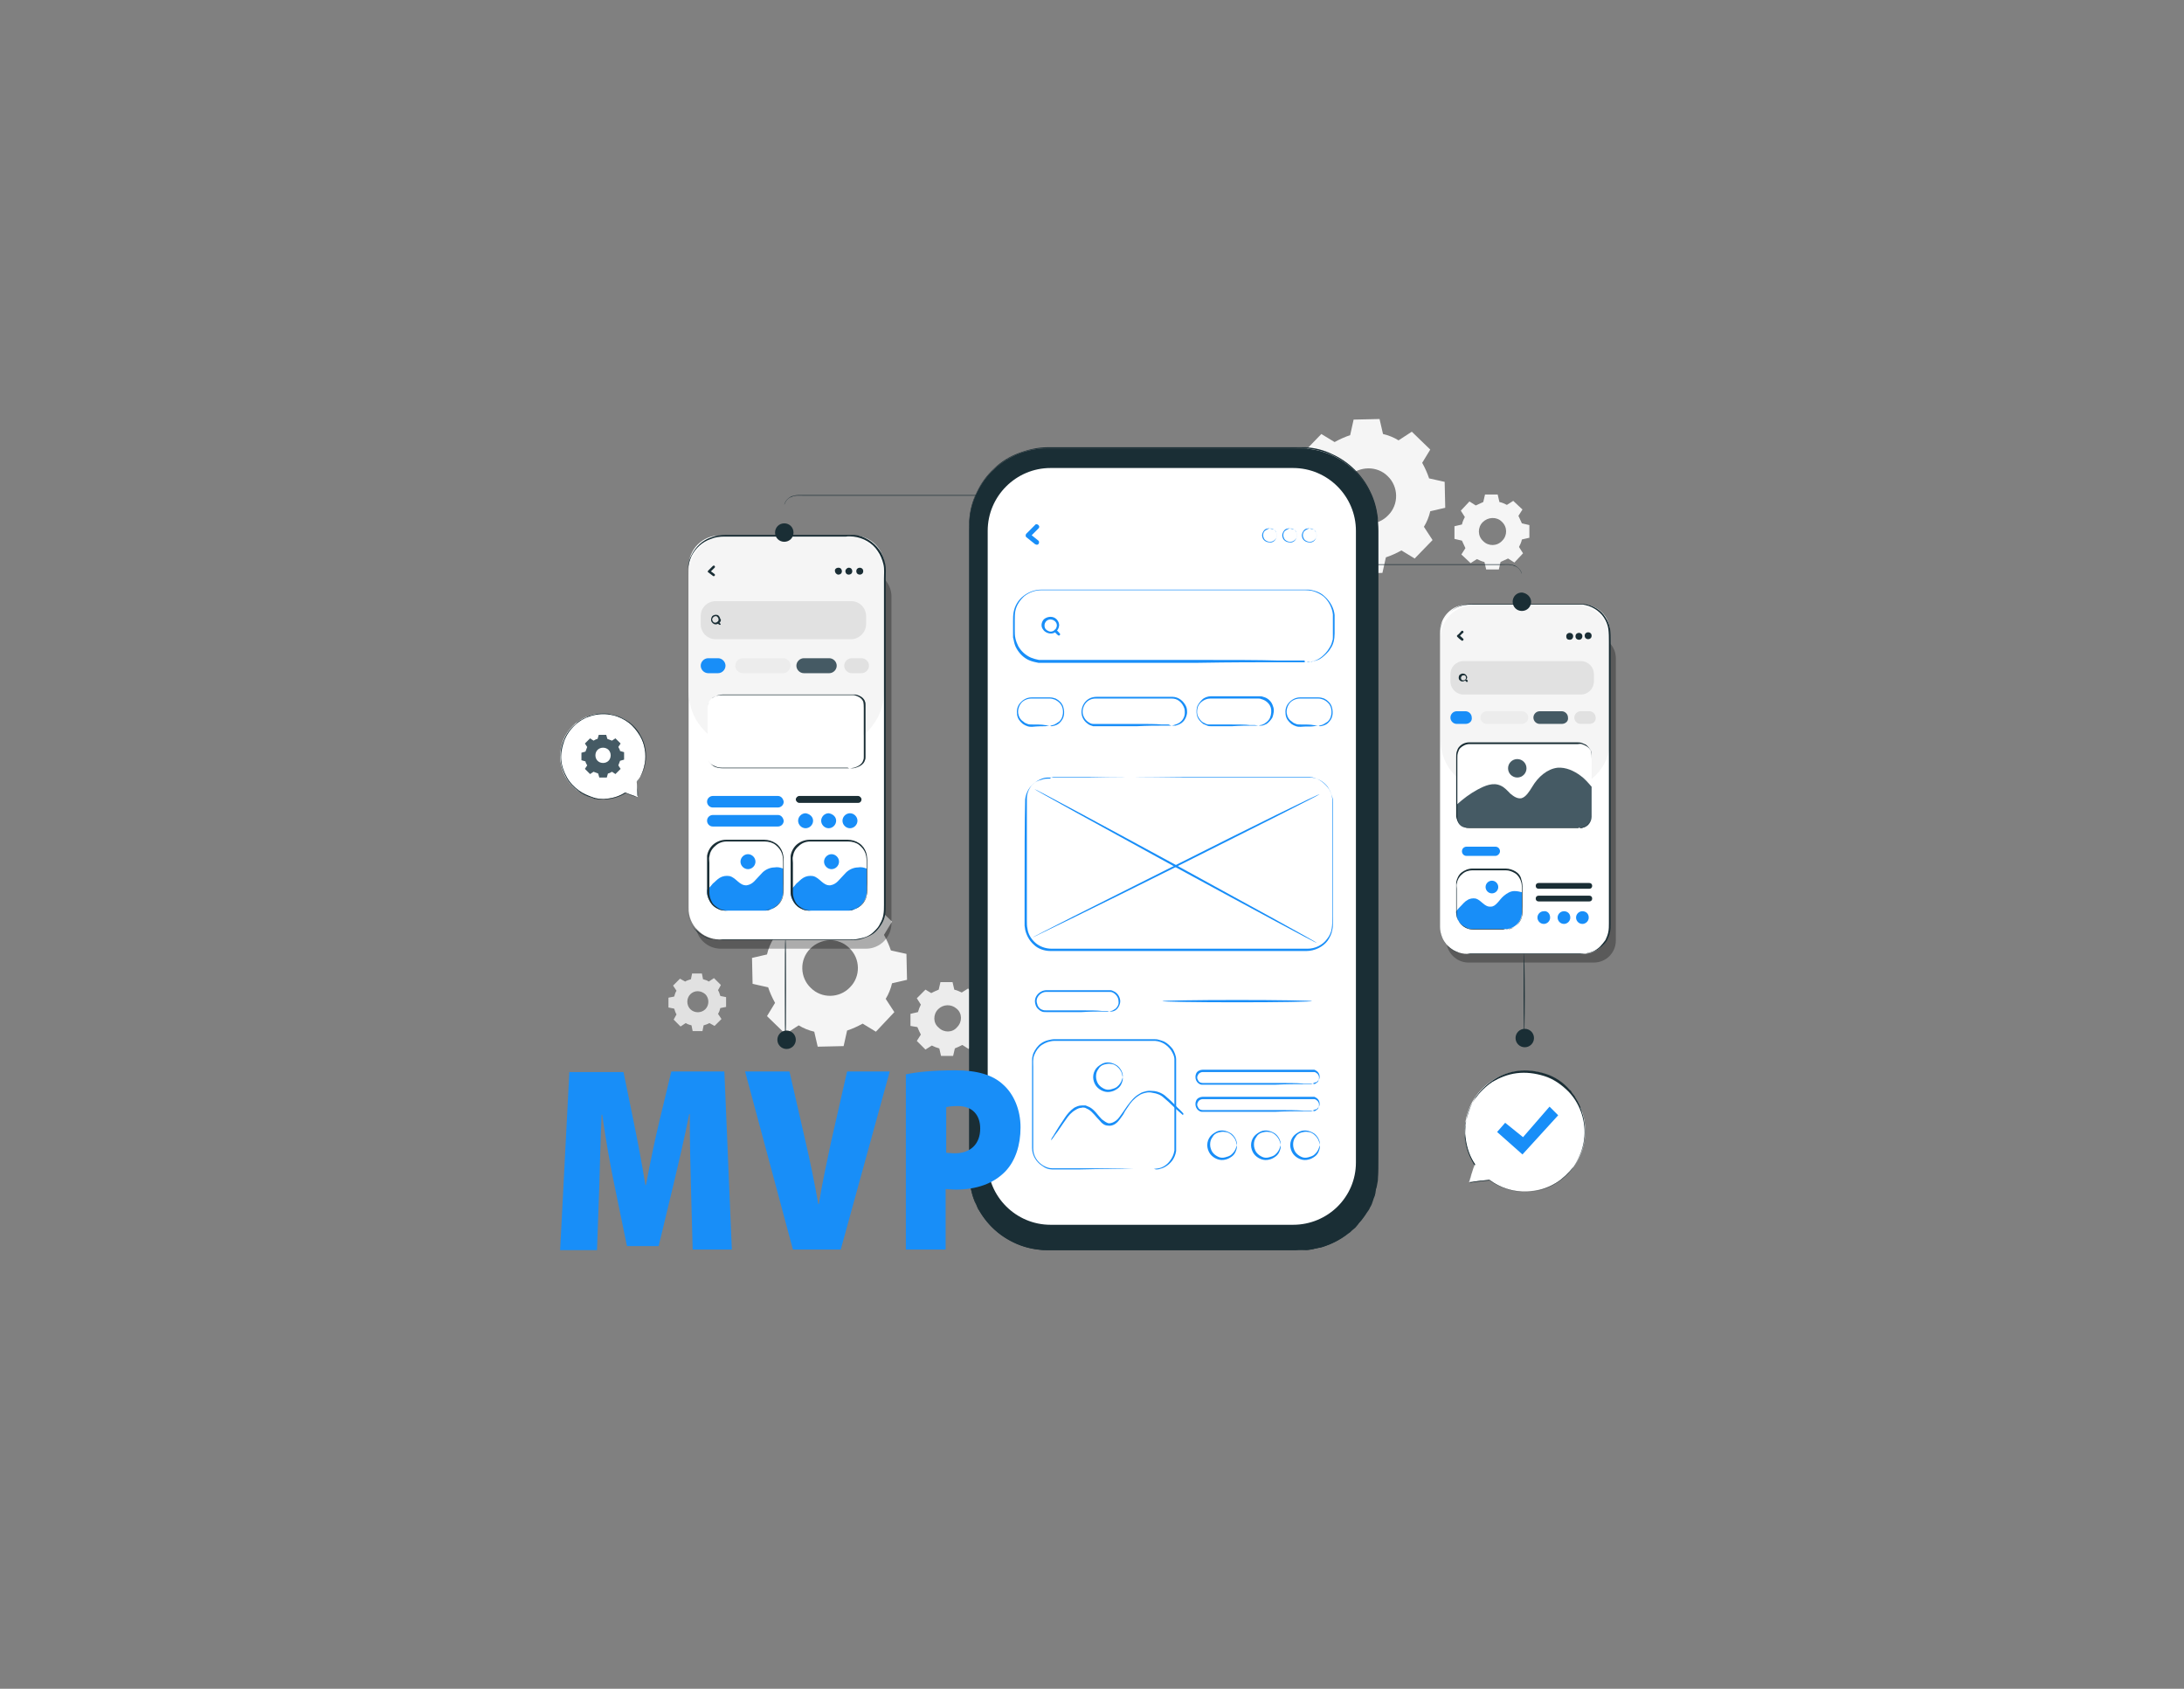 <?xml version="1.0" encoding="UTF-8"?> <svg xmlns="http://www.w3.org/2000/svg" xmlns:xlink="http://www.w3.org/1999/xlink" version="1.1" id="Warstwa_1" x="0px" y="0px" viewBox="0 0 379 293" style="enable-background:new 0 0 379 293;" xml:space="preserve"><rect x="0" y="0" width="379" height="293" fill="#808080" stroke="none"/> <style type="text/css"> .st0{fill:#F5F5F5;} .st1{fill:#ECECEC;} .st2{fill:#E1E1E1;} .st3{fill:#1A2E35;} .st4{fill:#FFFFFF;} .st5{fill:#188EF8;} .st6{opacity:0.3;} .st7{fill:#455A64;} .st8{fill:none;stroke:#44555B;stroke-width:0.326;stroke-miterlimit:10;} .st9{fill:none;stroke:#44555B;stroke-width:0.377;stroke-miterlimit:10;} </style> <g> <g> <g> <path class="st0" d="M138.2,158.6c0.9-0.5,1.8-0.9,2.7-1.2l0.6-2.7l4.5-0.1l0.6,2.6c0.9,0.2,1.9,0.6,2.7,1.1l2.3-1.5l3.2,3.1 l-1.4,2.3c0.5,0.9,0.9,1.8,1.2,2.7l2.7,0.6l0.1,4.5l-2.6,0.6c-0.2,0.9-0.6,1.9-1.1,2.7l1.5,2.3L152,179l-2.3-1.4 c-0.9,0.5-1.8,0.9-2.7,1.2l-0.6,2.7l-4.5,0.1l-0.6-2.6c-0.9-0.2-1.9-0.6-2.7-1.1l-2.3,1.5l-3.2-3.1l1.4-2.3 c-0.5-0.9-0.9-1.8-1.2-2.7l-2.7-0.6l-0.1-4.5l2.6-0.6c0.2-0.9,0.6-1.9,1.1-2.7l-1.5-2.3l3.1-3.2L138.2,158.6L138.2,158.6z M140.6,164.6c-1.9,1.9-1.8,5,0.1,6.8c1.9,1.9,5,1.8,6.8-0.1c1.9-1.9,1.8-5-0.1-6.8C145.5,162.6,142.5,162.7,140.6,164.6z"></path> </g> </g> <g> <g> <path class="st1" d="M161.6,172.3c0.4-0.2,0.8-0.4,1.3-0.6l0.3-1.3l2.1,0l0.3,1.3c0.4,0.1,0.9,0.3,1.3,0.5l1.1-0.7l1.5,1.5 l-0.7,1.1c0.2,0.4,0.4,0.8,0.6,1.3l1.3,0.3l0,2.1l-1.3,0.3c-0.1,0.4-0.3,0.9-0.5,1.3l0.7,1.1l-1.5,1.5l-1.1-0.7 c-0.4,0.2-0.8,0.4-1.3,0.6l-0.3,1.3l-2.1,0l-0.3-1.3c-0.4-0.1-0.9-0.3-1.3-0.5l-1.1,0.7l-1.5-1.5l0.7-1.1 c-0.2-0.4-0.4-0.8-0.6-1.3L158,178l0-2.1l1.3-0.3c0.1-0.4,0.3-0.9,0.5-1.3l-0.7-1.1l1.5-1.5L161.6,172.3L161.6,172.3z M162.8,175.1c-0.9,0.9-0.9,2.4,0.1,3.2c0.9,0.9,2.4,0.9,3.2-0.1c0.9-0.9,0.9-2.4-0.1-3.2C165.1,174.2,163.7,174.2,162.8,175.1z"></path> </g> </g> <g> <g> <path class="st2" d="M118.9,170.3c0.3-0.2,0.7-0.3,1-0.4l0.2-1l1.7,0l0.2,1c0.4,0.1,0.7,0.2,1,0.4l0.9-0.6l1.2,1.2l-0.5,0.9 c0.2,0.3,0.3,0.7,0.4,1l1,0.2l0,1.7l-1,0.2c-0.1,0.4-0.2,0.7-0.4,1l0.6,0.9l-1.2,1.2l-0.9-0.5c-0.3,0.2-0.7,0.3-1,0.4l-0.2,1 l-1.7,0l-0.2-1c-0.4-0.1-0.7-0.2-1-0.4l-0.9,0.6l-1.2-1.2l0.5-0.9c-0.2-0.3-0.3-0.7-0.4-1l-1-0.2l0-1.7l1-0.2 c0.1-0.4,0.2-0.7,0.4-1l-0.6-0.9l1.2-1.2L118.9,170.3L118.9,170.3z M119.8,172.5c-0.7,0.7-0.7,1.9,0,2.6c0.7,0.7,1.9,0.7,2.6,0 c0.7-0.7,0.7-1.9,0-2.6C121.6,171.8,120.5,171.8,119.8,172.5z"></path> </g> </g> </g> <g> <g> <g> <path class="st0" d="M231.6,76.7c0.9-0.5,1.8-0.9,2.7-1.2l0.6-2.7l4.5-0.1l0.6,2.6c0.9,0.2,1.9,0.6,2.7,1.1l2.3-1.5l3.2,3.1 l-1.4,2.3c0.5,0.9,0.9,1.8,1.2,2.7l2.7,0.6l0.1,4.5l-2.6,0.6c-0.2,0.9-0.6,1.9-1.1,2.7l1.5,2.3l-3.1,3.2l-2.3-1.4 c-0.9,0.5-1.8,0.9-2.7,1.2l-0.6,2.7l-4.5,0.1l-0.6-2.6c-0.9-0.2-1.9-0.6-2.7-1.1l-2.3,1.5l-3.2-3.1l1.4-2.3 c-0.5-0.9-0.9-1.8-1.2-2.7l-2.7-0.6l-0.1-4.5l2.6-0.6c0.2-0.9,0.6-1.9,1.1-2.7l-1.5-2.3l3.1-3.2L231.6,76.7L231.6,76.7z M234,82.7c-1.9,1.9-1.8,5,0.1,6.8c1.9,1.9,5,1.8,6.8-0.1c1.9-1.9,1.8-5-0.1-6.8C239,80.8,235.9,80.8,234,82.7z"></path> </g> </g> <g> <g> <path class="st0" d="M256.1,87.7c0.4-0.2,0.9-0.4,1.3-0.6l0.3-1.3l2.2,0l0.3,1.3c0.5,0.1,0.9,0.3,1.3,0.5l1.1-0.7l1.6,1.5 l-0.7,1.1c0.2,0.4,0.4,0.9,0.6,1.3l1.3,0.3l0,2.2l-1.3,0.3c-0.1,0.5-0.3,0.9-0.5,1.3l0.7,1.1l-1.5,1.6l-1.1-0.7 c-0.4,0.2-0.9,0.4-1.3,0.6l-0.3,1.3l-2.2,0l-0.3-1.3c-0.5-0.1-0.9-0.3-1.3-0.5l-1.1,0.7l-1.6-1.5l0.7-1.1 c-0.2-0.4-0.4-0.9-0.6-1.3l-1.3-0.3l0-2.2l1.3-0.3c0.1-0.5,0.3-0.9,0.5-1.3l-0.7-1.1L255,87L256.1,87.7L256.1,87.7z M257.3,90.6 c-0.9,0.9-0.9,2.4,0.1,3.3c0.9,0.9,2.4,0.9,3.3-0.1c0.9-0.9,0.9-2.4-0.1-3.3C259.7,89.6,258.2,89.7,257.3,90.6z"></path> </g> </g> </g> <g> <g> <g> <g> <path class="st3" d="M225.6,216.9h-43.9c-7.4,0-13.5-6-13.5-13.5V91.3c0-7.4,6-13.5,13.5-13.5h43.9c7.4,0,13.5,6,13.5,13.5 v112.1C239,210.9,233,216.9,225.6,216.9z"></path> </g> </g> <g> <g> <g> <path class="st3" d="M225.6,216.9c0,0,0.3,0,1-0.1c0.3,0,0.8-0.1,1.2-0.2c0.1,0,0.3,0,0.4-0.1c0.1,0,0.3-0.1,0.4-0.1 c0.3-0.1,0.6-0.2,0.9-0.2c1.3-0.4,2.8-1.1,4.3-2.3c0.1-0.1,0.2-0.1,0.3-0.2c0.1-0.1,0.2-0.2,0.3-0.3c0.2-0.2,0.4-0.3,0.6-0.5 c0.2-0.2,0.4-0.4,0.5-0.6c0.2-0.2,0.4-0.4,0.5-0.6c0.3-0.4,0.7-0.9,1-1.4c0.1-0.3,0.3-0.5,0.5-0.8c0.1-0.3,0.3-0.6,0.4-0.8 c0.1-0.3,0.2-0.6,0.3-0.9c0.1-0.2,0.1-0.3,0.2-0.5c0.1-0.2,0.1-0.3,0.1-0.5c0.1-0.3,0.2-0.6,0.2-1c0.1-0.3,0.1-0.7,0.2-1 c0.1-1.4,0.1-2.8,0.1-4.4c0-3.1,0-6.4,0-9.9c0-7.1,0-15.2,0-24.2c0-17.9,0-39.3,0-63c0-3,0-6,0-9c0-0.8,0-1.5,0-2.3 c0-0.8,0-1.5-0.1-2.3c-0.2-1.5-0.6-3-1.3-4.4c-1.3-2.8-3.7-5.1-6.6-6.4c-1.4-0.6-3-1-4.6-1.1c-0.8-0.1-1.6,0-2.4,0 c-0.8,0-1.6,0-2.4,0c-12.9,0-26.3,0-40,0c-1.7,0-3.4,0.3-5,1c-1.6,0.6-3,1.6-4.2,2.7c-1.2,1.2-2.2,2.5-2.9,4 c-0.7,1.5-1.1,3.1-1.2,4.8c-0.1,0.8,0,1.7,0,2.5c0,0.8,0,1.7,0,2.5c0,1.7,0,3.3,0,4.9c0,3.3,0,6.5,0,9.8c0,12.9,0,25.4,0,37.2 c0,11.9,0,23.1,0,33.7c0,5.3,0,10.4,0,15.3c0,2.4,0,4.8,0,7.2c0,0.3,0,0.6,0,0.9l0,0.4l0.1,0.4c0,0.3,0.1,0.6,0.1,0.9 c0.1,0.3,0.1,0.6,0.2,0.8c0.1,0.6,0.4,1.1,0.5,1.6c0.1,0.3,0.2,0.5,0.4,0.8c0.1,0.3,0.2,0.5,0.4,0.7c1.1,1.9,2.6,3.6,4.5,4.7 c1.8,1.1,3.8,1.8,5.8,2c0.5,0,1,0.1,1.5,0.1c0.5,0,1,0,1.5,0c1,0,1.9,0,2.9,0c1.9,0,3.7,0,5.5,0c7.1,0,13.3,0,18.3,0 c5,0,8.9,0,11.6,0c1.3,0,2.3,0,3,0C225.2,216.9,225.6,216.9,225.6,216.9s-0.3,0-1,0c-0.7,0-1.7,0-3,0c-2.6,0-6.5,0-11.6,0 c-5,0-11.2,0-18.3,0c-1.8,0-3.6,0-5.5,0c-1,0-1.9,0-2.9,0c-0.5,0-1,0-1.5,0c-0.5,0-1,0-1.5-0.1c-2-0.2-4-0.9-5.9-2.1 c-1.8-1.1-3.4-2.8-4.5-4.7c-0.2-0.2-0.3-0.5-0.4-0.8c-0.1-0.3-0.3-0.5-0.4-0.8c-0.2-0.5-0.4-1.1-0.5-1.6 c-0.1-0.3-0.1-0.6-0.2-0.8c0-0.3-0.1-0.6-0.1-0.9l-0.1-0.4l0-0.4c0-0.3,0-0.6,0-0.9c0-2.3,0-4.7,0-7.2c0-4.9,0-10,0-15.3 c0-10.6,0-21.8,0-33.7c0-11.9,0-24.3,0-37.2c0-3.2,0-6.5,0-9.8c0-1.6,0-3.3,0-4.9c0-0.8,0-1.7,0-2.5c0-0.8,0-1.7,0-2.5 c0.1-1.7,0.5-3.3,1.3-4.9c0.7-1.5,1.7-2.9,3-4.1c1.2-1.2,2.7-2.1,4.3-2.7c1.6-0.6,3.3-1,5-1c13.7,0,27.1,0,40,0 c0.8,0,1.6,0,2.4,0c0.8,0,1.6,0,2.4,0c1.6,0.1,3.2,0.5,4.6,1.2c2.9,1.3,5.3,3.7,6.6,6.5c0.7,1.4,1.1,2.9,1.3,4.5 c0,0.8,0.1,1.5,0.1,2.3c0,0.8,0,1.5,0,2.3c0,3,0,6,0,9c0,23.7,0,45.1,0,63c0,9,0,17.1,0,24.2c0,3.6,0,6.9,0,9.9 c0,1.5,0,3-0.1,4.4c-0.1,0.3-0.1,0.7-0.2,1c-0.1,0.3-0.2,0.7-0.2,1c0,0.2-0.1,0.3-0.1,0.5c-0.1,0.2-0.1,0.3-0.2,0.5 c-0.1,0.3-0.2,0.6-0.3,0.9c-0.1,0.3-0.3,0.6-0.4,0.8c-0.1,0.3-0.3,0.5-0.5,0.8c-0.3,0.5-0.7,1-1,1.4c-0.2,0.2-0.4,0.4-0.5,0.6 c-0.2,0.2-0.3,0.4-0.5,0.6c-0.2,0.2-0.4,0.3-0.6,0.5c-0.1,0.1-0.2,0.2-0.3,0.3c-0.1,0.1-0.2,0.1-0.3,0.2 c-1.5,1.2-3.1,1.9-4.3,2.3c-0.3,0.1-0.6,0.2-0.9,0.2c-0.1,0-0.3,0.1-0.4,0.1c-0.1,0-0.3,0-0.4,0.1c-0.5,0.1-0.9,0.2-1.3,0.2 C225.9,216.9,225.6,216.9,225.6,216.9z"></path> </g> </g> </g> </g> <g> <g> <path class="st4" d="M224.4,212.5h-42.1c-6,0-10.9-4.9-10.9-10.9V92.1c0-6,4.9-10.9,10.9-10.9h42.1c6,0,10.9,4.9,10.9,10.9v109.6 C235.3,207.7,230.4,212.5,224.4,212.5z"></path> </g> </g> <g> <g> <g> <path class="st5" d="M226.6,114.9c0,0,0.5,0,1.3-0.2c0.4-0.1,0.9-0.3,1.4-0.7c0.5-0.4,1-0.9,1.4-1.6c0.2-0.3,0.4-0.7,0.5-1.2 c0.1-0.2,0.1-0.4,0.1-0.7c0-0.2,0-0.5,0-0.7c0-0.5,0-1,0-1.5c0-0.5,0-1.1,0-1.7c-0.1-1.1-0.7-2.3-1.6-3.1 c-0.5-0.4-1.1-0.7-1.7-0.9c-0.6-0.2-1.3-0.2-2.1-0.2c-11.6,0-27.5,0-45.2,0c-1.1,0-2.1,0.4-2.9,1c-0.8,0.7-1.4,1.6-1.6,2.6 c-0.1,0.5-0.1,1-0.1,1.6c0,0.5,0,1.1,0,1.6c0,0.5,0,1.1,0.1,1.5c0.1,0.5,0.3,1,0.5,1.4c0.5,0.9,1.3,1.6,2.2,2 c0.5,0.2,0.9,0.3,1.4,0.4c0.5,0,1,0,1.5,0c2,0,4,0,5.9,0c7.6,0,14.5,0,20.3,0c5.8,0,10.5,0,13.7,0.1c1.6,0,2.9,0,3.7,0 c0.4,0,0.7,0,1,0C226.4,114.9,226.4,114.9,226.6,114.9C226.6,114.9,226.6,114.9,226.6,114.9 C226.6,114.9,226.6,114.9,226.6,114.9c-0.1,0-0.2,0-0.3,0c-0.2,0-0.5,0-1,0c-0.9,0-2.1,0-3.7,0c-3.2,0-7.9,0-13.7,0.1 c-5.8,0-12.7,0-20.3,0c-1.9,0-3.9,0-5.9,0c-0.5,0-1,0-1.5,0c-0.5-0.1-1-0.2-1.5-0.4c-1-0.4-1.8-1.2-2.3-2.1 c-0.3-0.5-0.4-1-0.5-1.5l-0.1-0.4l0-0.4c0-0.3,0-0.5,0-0.8c0-0.5,0-1.1,0-1.6c0-0.5,0-1.1,0.1-1.6c0.2-1.1,0.8-2.1,1.7-2.8 c0.9-0.7,2-1.1,3.1-1.1c17.6,0,33.6,0,45.2,0c0.4,0,0.7,0,1.1,0c0.4,0,0.7,0.1,1.1,0.2c0.7,0.2,1.3,0.5,1.8,1 c1,0.9,1.6,2.1,1.7,3.2c0,0.6,0,1.1,0,1.7c0,0.5,0,1,0,1.5c0,1-0.2,1.9-0.7,2.6c-0.4,0.7-1,1.2-1.5,1.6c-0.5,0.4-1,0.5-1.4,0.6 c-0.1,0-0.2,0-0.3,0.1c-0.1,0-0.2,0-0.3,0c-0.2,0-0.3,0-0.4,0C226.8,114.9,226.7,114.9,226.6,114.9 C226.6,114.9,226.6,114.9,226.6,114.9z"></path> </g> </g> </g> <g> <g> <g> <g> <path class="st5" d="M220.3,91.7c0,0-0.1,0-0.3,0.1c-0.2,0.1-0.4,0.2-0.6,0.4c-0.2,0.3-0.3,0.7-0.1,1.1 c0.1,0.4,0.6,0.7,1.1,0.7c0.5,0,0.9-0.3,1.1-0.7c0.2-0.4,0-0.8-0.1-1.1c-0.2-0.3-0.4-0.4-0.6-0.4 C220.4,91.7,220.3,91.7,220.3,91.7c0,0,0.1,0,0.3,0c0.2,0,0.5,0.1,0.7,0.4c0.2,0.3,0.4,0.7,0.2,1.2c-0.2,0.5-0.6,0.9-1.2,0.8 c-0.6,0-1.1-0.4-1.2-0.8c-0.2-0.5,0-0.9,0.2-1.2c0.2-0.3,0.5-0.4,0.7-0.4C220.2,91.6,220.3,91.7,220.3,91.7z"></path> </g> </g> </g> <g> <g> <g> <path class="st5" d="M223.8,91.7c0,0-0.1,0-0.3,0.1c-0.2,0.1-0.4,0.2-0.6,0.4c-0.2,0.3-0.3,0.7-0.1,1.1 c0.1,0.4,0.6,0.7,1.1,0.7c0.5,0,0.9-0.3,1.1-0.7c0.2-0.4,0-0.8-0.1-1.1c-0.2-0.3-0.4-0.4-0.6-0.4 C223.9,91.7,223.8,91.7,223.8,91.7c0,0,0.1,0,0.3,0c0.2,0,0.5,0.1,0.7,0.4c0.2,0.3,0.4,0.7,0.2,1.2c-0.2,0.5-0.6,0.9-1.2,0.8 c-0.6,0-1.1-0.4-1.2-0.8c-0.2-0.5,0-0.9,0.2-1.2c0.2-0.3,0.5-0.4,0.7-0.4C223.7,91.6,223.8,91.7,223.8,91.7z"></path> </g> </g> </g> <g> <g> <g> <path class="st5" d="M227.2,91.7c0,0-0.1,0-0.3,0.1c-0.2,0.1-0.4,0.2-0.6,0.4c-0.2,0.3-0.3,0.7-0.1,1.1 c0.1,0.4,0.6,0.7,1.1,0.7c0.5,0,0.9-0.3,1.1-0.7c0.2-0.4,0-0.8-0.1-1.1c-0.2-0.3-0.4-0.4-0.6-0.4 C227.3,91.7,227.2,91.7,227.2,91.7c0,0,0.1,0,0.3,0c0.2,0,0.5,0.1,0.7,0.4c0.2,0.3,0.4,0.7,0.2,1.2c-0.2,0.5-0.6,0.9-1.2,0.8 c-0.6,0-1.1-0.4-1.2-0.8c-0.2-0.5,0-0.9,0.2-1.2c0.2-0.3,0.5-0.4,0.7-0.4C227.1,91.6,227.2,91.7,227.2,91.7z"></path> </g> </g> </g> </g> <g> <g> <g> <path class="st5" d="M179.6,91.1c-0.5,0.5-1,1-1.5,1.5c-0.1,0.1-0.2,0.4,0,0.6c0.5,0.4,1,0.8,1.5,1.2c0.2,0.1,0.4,0.2,0.6,0 c0.1-0.1,0.2-0.4,0-0.6c-0.5-0.4-1-0.8-1.5-1.2c0,0.2,0,0.4,0,0.6c0.5-0.5,1-1,1.5-1.5c0.2-0.2,0.2-0.4,0-0.6 C180,90.9,179.7,90.9,179.6,91.1L179.6,91.1z"></path> </g> </g> </g> <g> <g> <g> <g> <path class="st5" d="M183.4,108.5c0,0.4-0.3,0.9-0.7,1c-0.4,0.2-0.9,0-1.2-0.3c-0.3-0.3-0.3-0.9-0.1-1.2 c0.2-0.4,0.7-0.6,1.1-0.5C183,107.6,183.4,108,183.4,108.5c0,0.3,0.4,0.3,0.4,0c0-0.6-0.4-1.2-1-1.4c-0.6-0.2-1.3,0-1.7,0.4 c-0.4,0.5-0.5,1.2-0.1,1.7c0.3,0.5,1,0.8,1.6,0.7c0.7-0.1,1.2-0.8,1.2-1.5C183.8,108.3,183.4,108.3,183.4,108.5z"></path> </g> </g> </g> <g> <g> <g> <path class="st5" d="M183,109.6c0.2,0.2,0.3,0.4,0.5,0.5c0,0,0,0.1,0.1,0.1c0.1,0.1,0.2,0.1,0.3,0c0.1-0.1,0.1-0.2,0-0.3 c-0.2-0.2-0.3-0.4-0.5-0.5c0,0,0-0.1-0.1-0.1c-0.1-0.1-0.2-0.1-0.3,0C182.9,109.4,182.9,109.5,183,109.6L183,109.6z"></path> </g> </g> </g> </g> <g> <g> <g> <path class="st5" d="M182.2,125.9c0,0,0.3,0,0.8-0.2c0.2-0.1,0.5-0.3,0.8-0.5c0.3-0.3,0.5-0.6,0.6-1.1c0.1-0.4,0.1-1-0.1-1.5 c-0.2-0.5-0.6-0.9-1.2-1.2c-0.3-0.1-0.6-0.2-0.9-0.2c-0.3,0-0.7,0-1,0c-0.7,0-1.4,0-2.2,0c-0.7,0-1.4,0.3-1.8,0.8 c-0.4,0.5-0.6,1.2-0.5,1.8c0.1,0.6,0.4,1.1,0.9,1.4c0.2,0.2,0.4,0.3,0.7,0.4c0.2,0.1,0.5,0.1,0.7,0.1c1,0,1.8,0,2.3,0.1 C181.9,125.9,182.2,125.9,182.2,125.9c0,0-0.3,0-0.8,0.1c-0.5,0-1.3,0-2.3,0.1c-0.3,0-0.5,0-0.8-0.1c-0.3-0.1-0.5-0.2-0.8-0.4 c-0.5-0.4-0.9-0.9-1-1.6c-0.1-0.7,0-1.4,0.5-2c0.5-0.6,1.2-1,2-1c0.7,0,1.5,0,2.2,0c0.4,0,0.7,0,1,0c0.4,0,0.7,0.1,1,0.2 c0.6,0.3,1.1,0.8,1.3,1.4c0.2,0.6,0.2,1.2,0.1,1.6c-0.1,0.5-0.4,0.9-0.7,1.2c-0.3,0.3-0.6,0.4-0.9,0.5c-0.3,0.1-0.5,0.1-0.6,0.1 C182.3,125.9,182.2,125.9,182.2,125.9z"></path> </g> </g> </g> <g> <g> <g> <path class="st5" d="M228.8,125.9c0,0,0.3,0,0.8-0.2c0.2-0.1,0.5-0.3,0.8-0.5c0.3-0.3,0.5-0.6,0.6-1.1c0.1-0.4,0.1-1-0.1-1.5 c-0.2-0.5-0.6-0.9-1.2-1.2c-0.3-0.1-0.6-0.2-0.9-0.2c-0.3,0-0.7,0-1,0c-0.7,0-1.4,0-2.2,0c-0.7,0-1.4,0.3-1.8,0.8 c-0.4,0.5-0.6,1.2-0.5,1.8c0.1,0.6,0.4,1.1,0.9,1.4c0.2,0.2,0.4,0.3,0.7,0.4c0.2,0.1,0.5,0.1,0.7,0.1c1,0,1.8,0,2.3,0.1 S228.8,125.9,228.8,125.9c0,0-0.3,0-0.8,0.1s-1.3,0-2.3,0.1c-0.3,0-0.5,0-0.8-0.1c-0.3-0.1-0.5-0.2-0.8-0.4 c-0.5-0.4-0.9-0.9-1-1.6c-0.1-0.7,0-1.4,0.5-2c0.5-0.6,1.2-1,2-1c0.7,0,1.5,0,2.2,0c0.4,0,0.7,0,1,0c0.4,0,0.7,0.1,1,0.2 c0.6,0.3,1.1,0.8,1.3,1.4c0.2,0.6,0.2,1.2,0.1,1.6c-0.1,0.5-0.4,0.9-0.7,1.2c-0.3,0.3-0.6,0.4-0.9,0.5c-0.3,0.1-0.5,0.1-0.6,0.1 C228.9,125.9,228.8,125.9,228.8,125.9z"></path> </g> </g> </g> <g> <g> <g> <path class="st5" d="M203.3,125.9c0,0,0.1,0,0.4-0.1c0.3-0.1,0.7-0.2,1.1-0.5c0.4-0.3,0.8-0.9,0.8-1.6c0-0.4,0-0.7-0.2-1.1 c-0.2-0.4-0.4-0.7-0.8-1c-0.4-0.3-0.8-0.4-1.3-0.4c-0.5,0-1,0-1.6,0c-1.1,0-2.3,0-3.5,0c-2.5,0-5.2,0-8.1,0 c-0.7,0-1.3,0.3-1.7,0.8c-0.4,0.5-0.6,1.2-0.5,1.8c0.1,0.6,0.5,1.2,1,1.5c0.3,0.2,0.5,0.3,0.8,0.3c0.1,0,0.3,0,0.4,0 c0.2,0,0.3,0,0.5,0c2.5,0,4.7,0,6.6,0c1.9,0,3.4,0,4.4,0.1c0.5,0,0.9,0,1.2,0C203.2,125.9,203.3,125.9,203.3,125.9 c0,0-0.1,0-0.4,0c-0.3,0-0.7,0-1.2,0c-1.1,0-2.6,0-4.4,0.1c-1.9,0-4.1,0-6.6,0c-0.2,0-0.3,0-0.5,0c-0.2,0-0.3,0-0.5,0 c-0.3-0.1-0.7-0.2-0.9-0.4c-0.6-0.4-1-1-1.1-1.7c-0.1-0.7,0.1-1.5,0.6-2.1c0.5-0.6,1.2-0.9,2-0.9c2.9,0,5.6,0,8.1,0 c1.2,0,2.4,0,3.5,0c0.6,0,1.1,0,1.6,0c0.5,0,1,0.2,1.4,0.5c0.4,0.3,0.7,0.7,0.9,1.1c0.2,0.4,0.2,0.8,0.2,1.2 c-0.1,0.8-0.5,1.4-0.9,1.7c-0.4,0.3-0.8,0.4-1.1,0.5c-0.1,0-0.2,0-0.3,0C203.3,125.9,203.3,125.9,203.3,125.9z"></path> </g> </g> </g> <g> <g> <g> <path class="st5" d="M218.4,125.9c0,0,0.1,0,0.3-0.1c0.2,0,0.5-0.1,0.8-0.3c0.3-0.2,0.7-0.5,0.9-1c0.2-0.5,0.3-1.2,0.1-1.8 c-0.2-0.6-0.8-1.2-1.6-1.4c-0.2-0.1-0.4-0.1-0.6-0.1c-0.2,0-0.4,0-0.7,0c-0.4,0-0.9,0-1.4,0c-1.9,0-4,0-6.2,0 c-0.5,0-1,0.2-1.4,0.5c-0.4,0.3-0.7,0.7-0.8,1.2c-0.1,0.5-0.1,1,0.1,1.4c0.2,0.4,0.5,0.8,0.8,1c0.2,0.1,0.4,0.2,0.6,0.3 c0.2,0.1,0.4,0.1,0.6,0.1c0.4,0,0.9,0,1.3,0c0.8,0,1.6,0,2.3,0c1.4,0,2.6,0,3.4,0.1c0.4,0,0.7,0,0.9,0 C218.3,125.9,218.4,125.9,218.4,125.9c0,0-0.1,0-0.3,0c-0.2,0-0.5,0-0.9,0c-0.8,0-2,0-3.4,0.1c-0.7,0-1.5,0-2.3,0 c-0.4,0-0.9,0-1.3,0c-0.2,0-0.5,0-0.7-0.1c-0.2-0.1-0.5-0.2-0.7-0.3c-0.4-0.3-0.8-0.7-1-1.2c-0.2-0.5-0.2-1.1-0.1-1.6 c0.1-0.5,0.5-1,0.9-1.4c0.4-0.4,1-0.6,1.6-0.6c2.2,0,4.3,0,6.2,0c0.5,0,0.9,0,1.4,0c0.2,0,0.4,0,0.7,0c0.2,0,0.5,0,0.7,0.1 c0.9,0.2,1.5,0.9,1.7,1.6c0.3,0.7,0.1,1.4-0.1,2c-0.3,0.5-0.7,0.9-1,1.1c-0.4,0.2-0.7,0.3-0.9,0.3 C218.5,125.9,218.4,125.9,218.4,125.9z"></path> </g> </g> </g> <g> <g> <g> <g> <path class="st5" d="M182.4,134.9c0,0,0,0-0.1,0c-0.1,0-0.2,0-0.3,0c-0.3,0-0.7,0-1.2,0.2c-0.5,0.2-1.1,0.5-1.6,1 c-0.5,0.5-1,1.4-1,2.4c0,4,0,9.8,0,17c0,0.9,0,1.8,0,2.8c0,0.5,0,0.9,0,1.4c0,0.5,0,1,0.1,1.4c0.1,0.9,0.6,1.8,1.4,2.5 c0.7,0.6,1.7,1,2.8,1c4.2,0,8.7,0,13.5,0c9.5,0,19.9,0,30.9,0c1.3,0,2.6-0.6,3.4-1.7c0.4-0.5,0.7-1.1,0.8-1.8 c0.1-0.6,0.1-1.3,0.1-2c0-2.7,0-5.3,0-7.9c0-2.6,0-5.1,0-7.6c0-1.2,0-2.5,0-3.7c0-0.3,0-0.6,0-0.9c0-0.3,0-0.6-0.1-0.9 c-0.1-0.6-0.4-1.1-0.7-1.6c-0.7-0.9-1.7-1.5-2.9-1.6c-0.3,0-0.6,0-0.8,0c-0.3,0-0.6,0-0.9,0c-0.6,0-1.1,0-1.7,0 c-2.2,0-4.4,0-6.5,0c-4.2,0-8.2,0-11.7,0c-7.2,0-13,0-17-0.1c-2,0-3.6,0-4.6,0c-0.5,0-0.9,0-1.2,0c-0.1,0-0.2,0-0.3,0 C182.5,134.9,182.4,134.9,182.4,134.9c0,0,0,0,0.1,0c0.1,0,0.2,0,0.3,0c0.3,0,0.7,0,1.2,0c1.1,0,2.6,0,4.6,0c4,0,9.8,0,17-0.1 c3.6,0,7.5,0,11.7,0c2.1,0,4.3,0,6.5,0c0.6,0,1.1,0,1.7,0c0.3,0,0.6,0,0.9,0c0.3,0,0.6,0,0.9,0c1.2,0.1,2.3,0.8,3.1,1.8 c0.4,0.5,0.6,1.1,0.8,1.7c0.1,0.3,0.1,0.6,0.1,0.9c0,0.3,0,0.6,0,0.9c0,1.2,0,2.4,0,3.7c0,2.5,0,5,0,7.6c0,2.6,0,5.2,0,7.9 c0,0.3,0,0.7,0,1c0,0.3,0,0.7-0.1,1c-0.1,0.7-0.4,1.3-0.8,1.9c-0.8,1.1-2.3,1.8-3.7,1.8c-11,0-21.4,0-30.9,0 c-4.7,0-9.3,0-13.5,0c-1.1,0-2.2-0.4-2.9-1.1c-0.8-0.7-1.3-1.7-1.5-2.6c0-0.2-0.1-0.5-0.1-0.7c0-0.2,0-0.5,0-0.7 c0-0.5,0-1,0-1.4c0-0.9,0-1.9,0-2.8c0-7.2,0-13,0.1-17c0.1-1,0.6-1.9,1.1-2.4c0.5-0.6,1.2-0.9,1.7-1c0.5-0.2,0.9-0.2,1.2-0.2 c0.1,0,0.2,0,0.3,0C182.4,134.9,182.4,134.9,182.4,134.9z"></path> </g> </g> </g> <g> <g> <g> <path class="st5" d="M179.5,136.9c0-0.1,11,5.8,24.6,13.2c13.5,7.4,24.5,13.4,24.4,13.5c0,0.1-11-5.8-24.6-13.2 C190.4,143,179.5,137,179.5,136.9z"></path> </g> </g> </g> <g> <g> <g> <path class="st5" d="M229,137.8c0,0.1-11.1,5.7-24.9,12.6c-13.8,6.9-25,12.3-25,12.3c0-0.1,11.1-5.7,24.9-12.6 C217.7,143.2,228.9,137.7,229,137.8z"></path> </g> </g> </g> </g> <g> <g> <g> <path class="st5" d="M192.5,175.5c0,0,0.1,0,0.3-0.1c0.2,0,0.5-0.2,0.8-0.4c0.3-0.3,0.6-0.7,0.5-1.3c0-0.6-0.4-1.2-1-1.5 c-0.2-0.1-0.3-0.1-0.5-0.1c-0.2,0-0.4,0-0.6,0c-0.4,0-0.8,0-1.3,0c-0.9,0-1.8,0-2.8,0c-2,0-4.1,0-6.4,0c-0.5,0-1,0.3-1.3,0.7 c-0.3,0.4-0.4,0.9-0.2,1.4c0.1,0.5,0.5,0.9,0.9,1c0.2,0.1,0.4,0.1,0.7,0.1c0.3,0,0.5,0,0.8,0c2,0,3.8,0,5.3,0 c1.5,0,2.7,0,3.5,0.1c0.4,0,0.7,0,1,0C192.4,175.5,192.5,175.5,192.5,175.5c0,0-0.1,0-0.3,0c-0.2,0-0.5,0-1,0 c-0.8,0-2,0-3.5,0.1c-1.5,0-3.3,0-5.3,0c-0.2,0-0.5,0-0.8,0c-0.3,0-0.6,0-0.8-0.1c-0.5-0.2-1-0.7-1.1-1.2 c-0.2-0.6-0.1-1.2,0.3-1.7c0.4-0.5,1-0.8,1.6-0.8c2.3,0,4.5,0,6.4,0c1,0,1.9,0,2.8,0c0.4,0,0.9,0,1.3,0c0.2,0,0.4,0,0.6,0 c0.2,0,0.4,0.1,0.6,0.2c0.7,0.3,1.1,1.1,1.1,1.7c0,0.6-0.3,1.1-0.6,1.4c-0.3,0.3-0.7,0.4-0.9,0.4 C192.8,175.5,192.7,175.5,192.5,175.5C192.6,175.5,192.5,175.5,192.5,175.5z"></path> </g> </g> </g> <g> <g> <g> <path class="st5" d="M200.2,202.8c0,0,0.3,0,0.9-0.1c0.5-0.1,1.4-0.5,2-1.4c0.3-0.4,0.6-1,0.7-1.7c0-0.3,0-0.7,0-1 c0-0.4,0-0.7,0-1.1c0-1.6,0-3.4,0-5.4c0-2,0-4.2,0-6.5c0-0.3,0-0.6,0-0.9c0-0.3,0-0.6,0-0.9c0-0.6-0.3-1.1-0.6-1.6 c-0.7-1-1.9-1.7-3.2-1.6c-5.3,0-11,0-17.1,0c-0.4,0-0.7,0.1-1.1,0.2c-0.3,0.1-0.7,0.3-1,0.5c-0.6,0.4-1,1-1.3,1.7 c-0.3,0.7-0.2,1.4-0.2,2.1c0,0.7,0,1.4,0,2.2c0,2.9,0,5.6,0,8.2c0,1.3,0,2.6,0,3.8c0,1.2,0.7,2.3,1.7,2.9c0.5,0.3,1,0.5,1.6,0.5 c0.3,0,0.5,0,0.8,0c0.3,0,0.6,0,0.8,0c1.1,0,2.1,0,3.1,0c4,0,7.2,0,9.4,0.1c1.1,0,2,0,2.6,0c0.3,0,0.5,0,0.7,0 C200.1,202.8,200.2,202.8,200.2,202.8c0,0-0.1,0-0.2,0c-0.2,0-0.4,0-0.7,0c-0.6,0-1.5,0-2.6,0c-2.2,0-5.4,0-9.4,0.1 c-1,0-2,0-3.1,0c-0.3,0-0.5,0-0.8,0c-0.3,0-0.6,0-0.8,0c-0.6,0-1.2-0.2-1.7-0.6c-1-0.6-1.8-1.8-1.8-3.1c0-1.2,0-2.5,0-3.8 c0-2.6,0-5.4,0-8.2c0-0.7,0-1.4,0-2.2c0-0.4,0-0.7,0-1.1c0-0.4,0.1-0.8,0.2-1.1c0.3-0.7,0.8-1.4,1.4-1.8 c0.3-0.2,0.7-0.4,1.1-0.5c0.4-0.1,0.8-0.2,1.2-0.2c6.1,0,11.8,0,17.1,0c0.3,0,0.7,0,1,0.1c0.3,0.1,0.7,0.2,0.9,0.3 c0.6,0.3,1.1,0.8,1.5,1.3c0.3,0.5,0.6,1.2,0.6,1.8c0,0.3,0,0.6,0,0.9c0,0.3,0,0.6,0,0.9c0,2.3,0,4.5,0,6.5c0,2,0,3.8,0,5.4 c0,0.4,0,0.8,0,1.1c0,0.4,0,0.7,0,1.1c-0.1,0.7-0.4,1.3-0.7,1.7c-0.7,0.9-1.6,1.3-2.1,1.4c-0.3,0.1-0.5,0.1-0.7,0.1 C200.3,202.8,200.2,202.8,200.2,202.8z"></path> </g> </g> </g> <g> <g> <g> <path class="st5" d="M205.3,193.5c0,0-0.3-0.3-0.9-0.8c-0.6-0.5-1.4-1.4-2.4-2.2c-0.5-0.5-1.2-0.8-2-0.9c-0.4-0.1-0.8-0.1-1.2,0 c-0.4,0.1-0.8,0.2-1.2,0.5c-0.8,0.5-1.4,1.2-1.9,2c-0.3,0.4-0.6,0.9-0.8,1.3c-0.3,0.4-0.6,0.9-1,1.3c-0.4,0.4-1,0.7-1.6,0.6 c-0.6,0-1.1-0.4-1.4-0.8c-0.7-0.7-1.3-1.6-2-2c-0.2-0.1-0.4-0.2-0.6-0.3c-0.2,0-0.4-0.1-0.6,0c-0.4,0-0.8,0.2-1.1,0.4 c-0.7,0.4-1.2,1-1.6,1.6c-0.8,1.1-1.4,2.1-1.9,2.7c-0.2,0.3-0.4,0.6-0.5,0.7c-0.1,0.2-0.2,0.2-0.2,0.2c0,0,0-0.1,0.1-0.3 c0.1-0.2,0.3-0.4,0.5-0.8c0.4-0.7,1-1.6,1.8-2.8c0.4-0.6,0.9-1.2,1.6-1.7c0.4-0.2,0.8-0.4,1.3-0.4c0.2,0,0.5,0,0.7,0 c0.2,0.1,0.5,0.2,0.7,0.3c0.9,0.5,1.4,1.4,2.1,2.1c0.4,0.3,0.8,0.6,1.2,0.7c0.5,0,0.9-0.2,1.3-0.5c0.4-0.3,0.7-0.8,1-1.2 c0.3-0.4,0.6-0.9,0.9-1.3c0.6-0.8,1.2-1.6,2.1-2.1c0.4-0.3,0.9-0.4,1.3-0.5c0.5-0.1,0.9,0,1.3,0c0.8,0.1,1.6,0.5,2.1,1 c1.1,0.9,1.8,1.8,2.4,2.3c0.3,0.3,0.5,0.5,0.6,0.7C205.2,193.4,205.3,193.5,205.3,193.5z"></path> </g> </g> </g> <g> <g> <g> <path class="st5" d="M194.8,186.9c0,0,0-0.2-0.1-0.6c-0.1-0.4-0.4-0.9-0.9-1.3c-0.3-0.2-0.6-0.4-1-0.4c-0.4-0.1-0.8,0-1.2,0.1 c-0.4,0.1-0.8,0.4-1,0.8c-0.3,0.4-0.4,0.8-0.4,1.3c0,0.5,0.2,1,0.4,1.3c0.3,0.4,0.6,0.6,1,0.8c0.4,0.2,0.8,0.2,1.2,0.1 c0.4-0.1,0.7-0.2,1-0.4c0.5-0.4,0.8-0.9,0.9-1.3C194.8,187.1,194.8,186.9,194.8,186.9c0,0,0.1,0.2,0,0.6c-0.1,0.4-0.3,1-0.9,1.4 c-0.3,0.2-0.6,0.4-1.1,0.5c-0.4,0.1-0.9,0.1-1.4-0.1c-0.5-0.2-0.9-0.5-1.2-0.9c-0.3-0.4-0.5-1-0.5-1.5c0-0.6,0.2-1.1,0.5-1.5 c0.3-0.4,0.8-0.7,1.2-0.9c0.5-0.2,0.9-0.2,1.4-0.1c0.4,0.1,0.8,0.3,1.1,0.5c0.6,0.5,0.8,1,0.9,1.4 C194.9,186.7,194.8,186.9,194.8,186.9z"></path> </g> </g> </g> <g> <g> <g> <path class="st5" d="M229,198.7c0,0,0-0.2-0.1-0.6c-0.1-0.4-0.4-0.9-0.9-1.3c-0.3-0.2-0.6-0.4-1-0.4c-0.4-0.1-0.8,0-1.2,0.1 c-0.4,0.1-0.8,0.4-1,0.8c-0.3,0.4-0.4,0.8-0.4,1.3c0,0.5,0.2,1,0.4,1.3c0.3,0.4,0.6,0.6,1,0.8c0.4,0.2,0.8,0.2,1.2,0.1 c0.4-0.1,0.7-0.2,1-0.4c0.5-0.4,0.8-0.9,0.9-1.3C229,198.9,229,198.7,229,198.7c0,0,0.1,0.2,0,0.6c-0.1,0.4-0.3,1-0.9,1.4 c-0.3,0.2-0.6,0.4-1.1,0.5c-0.4,0.1-0.9,0.1-1.4-0.1c-0.5-0.2-0.9-0.5-1.2-0.9c-0.3-0.4-0.5-1-0.5-1.5c0-0.6,0.2-1.1,0.5-1.5 c0.3-0.4,0.8-0.7,1.2-0.9c0.5-0.2,0.9-0.2,1.4-0.1c0.4,0.1,0.8,0.3,1.1,0.5c0.6,0.5,0.8,1,0.9,1.4 C229,198.5,229,198.7,229,198.7z"></path> </g> </g> </g> <g> <g> <g> <path class="st5" d="M222.2,198.7c0,0,0-0.2-0.1-0.6c-0.1-0.4-0.4-0.9-0.9-1.3c-0.3-0.2-0.6-0.4-1-0.4c-0.4-0.1-0.8,0-1.2,0.1 c-0.4,0.1-0.8,0.4-1,0.8c-0.3,0.4-0.4,0.8-0.4,1.3c0,0.5,0.2,1,0.4,1.3c0.3,0.4,0.6,0.6,1,0.8c0.4,0.2,0.8,0.2,1.2,0.1 c0.4-0.1,0.7-0.2,1-0.4c0.5-0.4,0.8-0.9,0.9-1.3C222.2,198.9,222.2,198.7,222.2,198.7c0,0,0.1,0.2,0,0.6c-0.1,0.4-0.3,1-0.9,1.4 c-0.3,0.2-0.6,0.4-1.1,0.5c-0.4,0.1-0.9,0.1-1.4-0.1c-0.5-0.2-0.9-0.5-1.2-0.9c-0.3-0.4-0.5-1-0.5-1.5c0-0.6,0.2-1.1,0.5-1.5 c0.3-0.4,0.8-0.7,1.2-0.9c0.5-0.2,0.9-0.2,1.4-0.1c0.4,0.1,0.8,0.3,1.1,0.5c0.6,0.5,0.8,1,0.9,1.4 C222.2,198.5,222.2,198.7,222.2,198.7z"></path> </g> </g> </g> <g> <g> <g> <path class="st5" d="M214.6,198.7c0,0,0-0.2-0.1-0.6c-0.1-0.4-0.4-0.9-0.9-1.3c-0.3-0.2-0.6-0.4-1-0.4c-0.4-0.1-0.8,0-1.2,0.1 c-0.4,0.1-0.8,0.4-1,0.8c-0.3,0.4-0.4,0.8-0.4,1.3c0,0.5,0.2,1,0.4,1.3c0.3,0.4,0.6,0.6,1,0.8c0.4,0.2,0.8,0.2,1.2,0.1 c0.4-0.1,0.7-0.2,1-0.4c0.5-0.4,0.8-0.9,0.9-1.3C214.6,198.9,214.6,198.7,214.6,198.7c0,0,0.1,0.2,0,0.6c-0.1,0.4-0.3,1-0.9,1.4 c-0.3,0.2-0.6,0.4-1.1,0.5c-0.4,0.1-0.9,0.1-1.4-0.1c-0.5-0.2-0.9-0.5-1.2-0.9c-0.3-0.4-0.5-1-0.5-1.5c0-0.6,0.2-1.1,0.5-1.5 c0.3-0.4,0.8-0.7,1.2-0.9c0.5-0.2,0.9-0.2,1.4-0.1c0.4,0.1,0.8,0.3,1.1,0.5c0.6,0.5,0.8,1,0.9,1.4 C214.7,198.5,214.6,198.7,214.6,198.7z"></path> </g> </g> </g> <g> <g> <g> <path class="st5" d="M227.9,188.1c0,0,0.2,0,0.4-0.1c0.1-0.1,0.3-0.2,0.4-0.3c0.1-0.2,0.2-0.4,0.2-0.7c0-0.3-0.1-0.6-0.4-0.8 c-0.1-0.1-0.3-0.2-0.4-0.2c-0.1,0-0.2,0-0.3,0c-0.1,0-0.2,0-0.3,0c-0.8,0-1.7,0-2.8,0c-4.1,0-9.8,0-16,0c-0.3,0-0.7,0.2-0.8,0.5 c-0.2,0.3-0.2,0.6,0,0.9c0.1,0.3,0.4,0.5,0.8,0.5c0.3,0,0.7,0,1.1,0c1.5,0,2.9,0,4.3,0c2.7,0,5.2,0,7.2,0c2,0,3.7,0,4.9,0.1 c0.6,0,1,0,1.3,0C227.8,188.1,227.9,188.1,227.9,188.1c0,0-0.2,0-0.5,0c-0.3,0-0.8,0-1.3,0c-1.2,0-2.8,0-4.9,0.1 c-2.1,0-4.5,0-7.2,0c-1.4,0-2.8,0-4.3,0c-0.4,0-0.7,0-1.1,0c-0.4,0-0.8-0.3-1-0.7c-0.2-0.4-0.2-0.9,0-1.3 c0.2-0.4,0.7-0.6,1.1-0.6c6.3,0,11.9,0,16,0c1,0,2,0,2.8,0c0.1,0,0.2,0,0.3,0c0.1,0,0.2,0,0.3,0c0.2,0.1,0.4,0.2,0.5,0.3 c0.3,0.3,0.4,0.6,0.4,0.9c0,0.3-0.1,0.6-0.3,0.7c-0.1,0.2-0.3,0.3-0.5,0.3c-0.1,0.1-0.3,0.1-0.3,0.1 C228,188.1,227.9,188.1,227.9,188.1z"></path> </g> </g> </g> <g> <g> <g> <path class="st5" d="M227.9,192.8c0,0,0.2,0,0.4-0.1c0.1-0.1,0.3-0.2,0.4-0.3c0.1-0.2,0.2-0.4,0.2-0.7c0-0.3-0.1-0.6-0.4-0.8 c-0.1-0.1-0.3-0.2-0.4-0.2c-0.1,0-0.2,0-0.3,0c-0.1,0-0.2,0-0.3,0c-0.8,0-1.7,0-2.8,0c-4.1,0-9.8,0-16,0c-0.3,0-0.7,0.2-0.8,0.5 c-0.2,0.3-0.2,0.6,0,0.9c0.1,0.3,0.4,0.5,0.8,0.5c0.3,0,0.7,0,1.1,0c1.5,0,2.9,0,4.3,0c2.7,0,5.2,0,7.2,0c2,0,3.7,0,4.9,0.1 c0.6,0,1,0,1.3,0C227.8,192.8,227.9,192.8,227.9,192.8c0,0-0.2,0-0.5,0c-0.3,0-0.8,0-1.3,0c-1.2,0-2.8,0-4.9,0.1 c-2.1,0-4.5,0-7.2,0c-1.4,0-2.8,0-4.3,0c-0.4,0-0.7,0-1.1,0c-0.4,0-0.8-0.3-1-0.7c-0.2-0.4-0.2-0.9,0-1.3 c0.2-0.4,0.7-0.6,1.1-0.6c6.3,0,11.9,0,16,0c1,0,2,0,2.8,0c0.1,0,0.2,0,0.3,0c0.1,0,0.2,0,0.3,0c0.2,0.1,0.4,0.2,0.5,0.3 c0.3,0.3,0.4,0.6,0.4,0.9c0,0.3-0.1,0.6-0.3,0.7c-0.1,0.2-0.3,0.3-0.5,0.3c-0.1,0.1-0.3,0.1-0.3,0.1 C228,192.8,227.9,192.8,227.9,192.8z"></path> </g> </g> </g> <g> <g> <g> <path class="st5" d="M227.7,173.7c0,0.1-5.8,0.2-13,0.2c-7.2,0-13-0.1-13-0.2c0-0.1,5.8-0.2,13-0.2 C221.8,173.5,227.7,173.6,227.7,173.7z"></path> </g> </g> </g> </g> <g> <g> <g class="st6"> <g> <g> <path d="M254.8,167h21.8c2.1,0,3.8-1.7,3.8-3.8v-49c0-2.1-1.7-3.8-3.8-3.8h-21.8c-2.1,0-3.8,1.7-3.8,3.8v49 C251,165.2,252.7,167,254.8,167z"></path> </g> </g> </g> <g> <g> <g> <g> <path class="st4" d="M254.6,165.5h20.1c2.6,0,4.7-2.1,4.7-4.7v-51.2c0-2.6-2.1-4.7-4.7-4.7h-20.1c-2.6,0-4.7,2.1-4.7,4.7v51.2 C249.9,163.4,252,165.5,254.6,165.5z"></path> </g> </g> </g> <g> <g> <g> <path class="st0" d="M255.8,105h17.7c3.2,0,5.9,2.6,5.9,5.9v17.6c0,4.7-3.8,8.5-8.5,8.5h-12.4c-4.7,0-8.5-3.8-8.5-8.5v-17.6 C249.9,107.6,252.5,105,255.8,105z"></path> </g> </g> </g> <g> <g> <g> <path class="st2" d="M274.3,120.5H254c-1.3,0-2.3-1-2.3-2.3V117c0-1.3,1-2.3,2.3-2.3h20.3c1.3,0,2.3,1,2.3,2.3v1.2 C276.6,119.5,275.6,120.5,274.3,120.5z"></path> </g> </g> </g> <g> <g> <g> <g> <path class="st3" d="M272.4,109.8c0.3,0,0.6,0.2,0.6,0.6c0,0.3-0.2,0.6-0.6,0.6s-0.6-0.2-0.6-0.6 C271.8,110,272.1,109.8,272.4,109.8z"></path> </g> </g> </g> <g> <g> <g> <path class="st3" d="M274,109.8c0.3,0,0.6,0.2,0.6,0.6c0,0.3-0.2,0.6-0.6,0.6c-0.3,0-0.6-0.2-0.6-0.6 C273.4,110,273.7,109.8,274,109.8z"></path> </g> </g> </g> <g> <g> <g> <circle class="st3" cx="275.6" cy="110.3" r="0.6"></circle> </g> </g> </g> </g> <g> <g> <g> <g> <path class="st3" d="M253.6,109.5c-0.2,0.2-0.4,0.5-0.7,0.7c-0.1,0.1-0.1,0.2,0,0.3c0.2,0.2,0.4,0.4,0.7,0.6 c0.1,0.1,0.2,0.1,0.3,0c0.1-0.1,0.1-0.2,0-0.3c-0.2-0.2-0.4-0.4-0.7-0.6c0,0.1,0,0.2,0,0.3c0.2-0.2,0.4-0.5,0.7-0.7 c0.1-0.1,0.1-0.2,0-0.3C253.8,109.4,253.7,109.4,253.6,109.5L253.6,109.5z"></path> </g> </g> </g> </g> <g> <g> <g> <g> <g> <path class="st3" d="M254.4,117.6c0,0.2-0.1,0.4-0.3,0.4c-0.2,0.1-0.4,0-0.5-0.1c-0.1-0.2-0.1-0.4,0-0.5 c0.1-0.2,0.3-0.3,0.5-0.2C254.2,117.1,254.4,117.3,254.4,117.6c0,0.2,0.2,0.2,0.2,0c0-0.3-0.2-0.6-0.5-0.7 c-0.3-0.1-0.6,0-0.8,0.2c-0.2,0.2-0.2,0.6-0.1,0.8c0.2,0.3,0.5,0.4,0.8,0.3c0.3-0.1,0.6-0.4,0.6-0.7 C254.7,117.4,254.4,117.4,254.4,117.6z"></path> </g> </g> </g> </g> <g> <g> <g> <g> <path class="st3" d="M254.3,118.1c0.1,0.1,0.1,0.2,0.2,0.2c0,0,0,0,0,0c0,0,0.1,0,0.1,0c0,0,0.1,0,0.1,0c0-0.1,0-0.1,0-0.2 c-0.1-0.1-0.1-0.2-0.2-0.2c0,0,0,0,0,0c0,0-0.1,0-0.1,0c0,0-0.1,0-0.1,0C254.2,118,254.2,118,254.3,118.1L254.3,118.1z"></path> </g> </g> </g> </g> </g> <g> <g> <g> <path class="st5" d="M254.3,125.6h-1.5c-0.6,0-1.1-0.5-1.1-1.1l0,0c0-0.6,0.5-1.1,1.1-1.1h1.5c0.6,0,1.1,0.5,1.1,1.1l0,0 C255.5,125.1,255,125.6,254.3,125.6z"></path> </g> </g> </g> <g> <g> <g> <path class="st2" d="M275.8,125.6h-1.5c-0.6,0-1.1-0.5-1.1-1.1l0,0c0-0.6,0.5-1.1,1.1-1.1h1.5c0.6,0,1.1,0.5,1.1,1.1l0,0 C277,125.1,276.5,125.6,275.8,125.6z"></path> </g> </g> </g> <g> <g> <g> <path class="st1" d="M264.1,125.6H258c-0.6,0-1.1-0.5-1.1-1.1l0,0c0-0.6,0.5-1.1,1.1-1.1h6.1c0.6,0,1.1,0.5,1.1,1.1l0,0 C265.2,125.1,264.7,125.6,264.1,125.6z"></path> </g> </g> </g> <g> <g> <g> <path class="st7" d="M271,125.6h-3.8c-0.6,0-1.1-0.5-1.1-1.1l0,0c0-0.6,0.5-1.1,1.1-1.1h3.8c0.6,0,1.1,0.5,1.1,1.1l0,0 C272.2,125.1,271.7,125.6,271,125.6z"></path> </g> </g> </g> <g> <g> <g> <path class="st5" d="M259.5,148.5h-5c-0.5,0-0.8-0.4-0.8-0.8v0c0-0.5,0.4-0.8,0.8-0.8h5c0.5,0,0.8,0.4,0.8,0.8v0 C260.3,148.1,259.9,148.5,259.5,148.5z"></path> </g> </g> </g> <g> <g> <g> <path class="st5" d="M275.7,159.2c0,0.6-0.5,1.1-1.1,1.1s-1.1-0.5-1.1-1.1c0-0.6,0.5-1.1,1.1-1.1S275.7,158.5,275.7,159.2z"></path> </g> </g> </g> <g> <g> <g> <path class="st5" d="M272.5,159.2c0,0.6-0.5,1.1-1.1,1.1s-1.1-0.5-1.1-1.1c0-0.6,0.5-1.1,1.1-1.1S272.5,158.5,272.5,159.2z"></path> </g> </g> </g> <g> <g> <g> <path class="st5" d="M269,159.2c0,0.6-0.5,1.1-1.1,1.1c-0.6,0-1.1-0.5-1.1-1.1c0-0.6,0.5-1.1,1.1-1.1 C268.5,158,269,158.5,269,159.2z"></path> </g> </g> </g> <g> <g> <g> <path class="st3" d="M275.8,154.2H267c-0.3,0-0.5-0.2-0.5-0.5l0,0c0-0.3,0.2-0.5,0.5-0.5h8.8c0.3,0,0.5,0.2,0.5,0.5l0,0 C276.3,154,276.1,154.2,275.8,154.2z"></path> </g> </g> </g> <g> <g> <g> <path class="st3" d="M275.8,156.4H267c-0.3,0-0.5-0.2-0.5-0.5l0,0c0-0.3,0.2-0.5,0.5-0.5h8.8c0.3,0,0.5,0.2,0.5,0.5l0,0 C276.3,156.2,276.1,156.4,275.8,156.4z"></path> </g> </g> </g> <g> <g> <g> <g> <path class="st4" d="M274.1,143.6h-19.1c-1.2,0-2.1-1-2.1-2.1v-10.5c0-1.2,1-2.1,2.1-2.1h19.1c1.2,0,2.1,1,2.1,2.1v10.5 C276.2,142.6,275.2,143.6,274.1,143.6z"></path> </g> </g> </g> <g> <g> <g> <circle class="st7" cx="263.3" cy="133.3" r="1.6"></circle> </g> </g> </g> <g> <g> <g> <path class="st7" d="M276.2,141.7v-5.2c-0.6-0.7-1.2-1.4-1.9-1.9c-1.2-0.9-2.6-1.5-4-1.4c-1.8,0.2-3.4,1.6-4.4,3.3 c-0.5,0.8-1.1,1.8-1.9,2c-0.7,0.1-1.3-0.3-1.9-0.8c-0.5-0.5-1-1.1-1.7-1.4c-1.3-0.6-2.7,0-4,0.7c-1.3,0.7-2.5,1.6-3.6,2.6 v2.1c0,1.1,0.7,1.9,1.7,1.9h20.1C275.4,143.6,276.2,142.7,276.2,141.7z"></path> </g> </g> </g> <g> <g> <g> <g> <path class="st3" d="M274.1,143.6c0,0,0.3,0,0.7-0.1c0.2-0.1,0.5-0.2,0.7-0.5c0.2-0.2,0.5-0.6,0.6-1 c0.1-0.2,0.1-0.5,0.1-0.7c0-0.3,0-0.5,0-0.8c0-0.6,0-1.2,0-1.8c0-1.3,0-2.8,0-4.4c0-0.8,0-1.7,0-2.6c0-0.4,0-0.9-0.1-1.3 c-0.1-0.4-0.5-0.8-0.9-1c-0.2-0.1-0.4-0.2-0.7-0.3c-0.2-0.1-0.5,0-0.7,0c-0.5,0-1,0-1.5,0c-1,0-2.1,0-3.2,0 c-4.3,0-9.1,0-14.1,0c-0.6,0-1.2,0.3-1.6,0.7c-0.2,0.2-0.3,0.5-0.4,0.8c-0.1,0.3-0.1,0.6-0.1,0.9c0,1.2,0,2.4,0,3.6 c0,1.2,0,2.3,0,3.5c0,0.6,0,1.1,0,1.7c0,0.3,0,0.6,0,0.8c0,0.3,0,0.6,0,0.8c0.1,0.5,0.3,1,0.7,1.3c0.4,0.3,0.9,0.5,1.4,0.5 c1,0,2,0,3,0c1.9,0,3.7,0,5.4,0c3.3,0,5.9,0,7.8,0c0.9,0,1.6,0,2.1,0c0.2,0,0.4,0,0.6,0C274,143.5,274.1,143.6,274.1,143.6 s-0.1,0-0.2,0c-0.1,0-0.3,0-0.6,0c-0.5,0-1.2,0-2.1,0c-1.8,0-4.5,0-7.8,0c-1.6,0-3.4,0-5.4,0c-1,0-2,0-3,0 c-0.5,0-1.1-0.1-1.5-0.5c-0.4-0.3-0.7-0.9-0.8-1.4c0-0.3,0-0.6,0-0.8c0-0.3,0-0.6,0-0.8c0-0.6,0-1.1,0-1.7 c0-1.1,0-2.3,0-3.5c0-1.2,0-2.4,0-3.6c0-0.3,0-0.6,0.1-0.9c0.1-0.3,0.2-0.6,0.4-0.8c0.4-0.5,1.1-0.8,1.7-0.8 c5,0,9.8,0,14.1,0c1.1,0,2.1,0,3.2,0c0.5,0,1,0,1.5,0c0.2,0,0.5,0,0.8,0.1c0.2,0.1,0.5,0.2,0.7,0.3c0.4,0.3,0.7,0.7,0.9,1.1 c0.1,0.2,0.1,0.5,0.1,0.7c0,0.2,0,0.5,0,0.7c0,0.9,0,1.8,0,2.6c0,1.6,0,3.1,0,4.4c0,0.7,0,1.3,0,1.8c0,0.3,0,0.5,0,0.8 c0,0.3,0,0.5-0.1,0.7c-0.1,0.5-0.4,0.8-0.6,1.1c-0.3,0.2-0.5,0.4-0.8,0.5c-0.2,0.1-0.4,0.1-0.5,0.1 C274.1,143.6,274.1,143.6,274.1,143.6z"></path> </g> </g> </g> </g> </g> <g> <g> <g> <g> <g> <path class="st4" d="M261.3,161.2h-5.8c-1.5,0-2.8-1.2-2.8-2.8v-4.8c0-1.5,1.2-2.8,2.8-2.8h5.8c1.5,0,2.8,1.2,2.8,2.8v4.8 C264.1,160,262.9,161.2,261.3,161.2z"></path> </g> </g> </g> <g> <g> <g> <path class="st5" d="M260,153.9c0,0.6-0.5,1.1-1.1,1.1c-0.6,0-1.1-0.5-1.1-1.1c0-0.6,0.5-1.1,1.1-1.1 C259.5,152.8,260,153.3,260,153.9z"></path> </g> </g> </g> <g> <g> <g> <path class="st5" d="M255.6,161.2h5.6c1.6,0,2.9-1.3,2.9-2.9v-3.5c-0.4-0.1-0.8-0.2-1.3-0.2c-0.7,0-1.3,0.4-1.8,0.8 c-0.5,0.4-0.8,0.9-1.2,1.3c-0.3,0.3-0.6,0.6-1.1,0.6c-1.1,0.1-1.6-1.1-2.6-1.4c-0.5-0.1-1.1,0-1.5,0.3 c-0.4,0.2-0.7,0.6-1,0.9c-0.3,0.3-0.6,0.6-0.9,1v0.3C252.8,160,254,161.2,255.6,161.2z"></path> </g> </g> </g> </g> <g> <g> <g> <g> <path class="st3" d="M261.4,161.2c0,0,0.1,0,0.4,0c0.3,0,0.6-0.1,1-0.4c0.4-0.2,0.8-0.7,1.1-1.3c0.3-0.6,0.2-1.4,0.2-2.3 c0-0.9,0-1.8,0-2.9c0-0.5,0-1-0.2-1.5c-0.2-0.5-0.5-1-1-1.3c-0.5-0.3-1-0.5-1.6-0.5c-0.6,0-1.2,0-1.9,0c-1.3,0-2.6,0-3.9,0 c-0.6,0-1.3,0.2-1.8,0.7c-0.5,0.4-0.8,1-0.9,1.6c-0.1,0.3,0,0.6,0,0.9c0,0.3,0,0.6,0,0.9c0,0.6,0,1.2,0,1.8 c0,0.6,0,1.1,0,1.7c0,0.5,0.2,1,0.5,1.5c0.3,0.4,0.7,0.7,1.1,0.9c0.4,0.2,0.9,0.3,1.3,0.3c1.7,0,3.2,0,4.1,0 c0.5,0,0.9,0,1.1,0C261.1,161.2,261.2,161.2,261.4,161.2C261.3,161.2,261.4,161.2,261.4,161.2 C261.4,161.3,261.3,161.3,261.4,161.2c-0.2,0-0.3,0-0.4,0c-0.3,0-0.6,0-1.1,0c-1,0-2.4,0-4.1,0c-0.4,0-0.9,0-1.4-0.3 c-0.4-0.2-0.9-0.5-1.2-1c-0.3-0.4-0.5-1-0.5-1.5c0-0.5,0-1.1,0-1.7c0-0.6,0-1.2,0-1.8c0-0.3,0-0.6,0-0.9c0-0.3,0-0.6,0-0.9 c0.1-0.6,0.4-1.3,0.9-1.7c0.5-0.4,1.2-0.7,1.9-0.7c1.3,0,2.6,0,3.9,0c0.6,0,1.2,0,1.9,0c0.6,0,1.2,0.2,1.7,0.5 c0.5,0.3,0.9,0.8,1,1.4c0.2,0.5,0.2,1.1,0.2,1.6c0,1,0,2,0,2.9c0,0.4,0,0.9,0,1.2c0,0.4-0.1,0.8-0.2,1.1 c-0.3,0.7-0.7,1.1-1.2,1.4c-0.4,0.3-0.8,0.3-1.1,0.4C261.5,161.3,261.4,161.2,261.4,161.2z"></path> </g> </g> </g> </g> </g> <g> <g> <g> <g> <path class="st3" d="M254.5,165.5c0,0-0.1,0-0.4,0c-0.3,0-0.7-0.1-1.3-0.3c-0.5-0.2-1.2-0.6-1.7-1.2c-0.6-0.6-1-1.5-1.2-2.6 c0-0.5,0-1.1,0-1.7c0-0.6,0-1.2,0-1.9c0-1.3,0-2.8,0-4.3c0-3.1,0-6.6,0-10.5c0-7.8,0-17,0-27.3c0-1.3,0-2.6,0-3.9 c0-0.7,0-1.3,0-2c0-0.7,0.2-1.3,0.5-2c0.6-1.2,1.7-2.2,3-2.7c0.7-0.2,1.4-0.3,2.1-0.3c0.7,0,1.4,0,2.1,0c2.8,0,5.6,0,8.5,0 c1.4,0,2.9,0,4.4,0c0.7,0,1.5,0,2.2,0c0.4,0,0.7,0,1.1,0c0.4,0,0.7,0,1.1,0c1.5,0.2,2.9,1,3.7,2.3c0.4,0.6,0.7,1.3,0.8,2 c0.1,0.7,0.1,1.5,0.1,2.2c0,2.9,0,5.7,0,8.5c0,5.6,0,11,0,16.1c0,5.1,0,10,0,14.6c0,2.3,0,4.5,0,6.6c0,1.1,0,2.1,0,3.1 c0,0.5,0,1-0.1,1.5c-0.1,0.5-0.3,1-0.5,1.4c-0.2,0.4-0.6,0.8-0.9,1.1c-0.4,0.3-0.7,0.6-1.2,0.8c-0.4,0.2-0.9,0.3-1.3,0.4 c-0.5,0.1-0.9,0-1.3,0c-1.7,0-3.4,0-4.9,0c-3.1,0-5.7,0-7.9,0c-2.2,0-3.9,0-5,0c-0.6,0-1,0-1.3,0 C254.6,165.5,254.5,165.5,254.5,165.5s0.2,0,0.4,0c0.3,0,0.7,0,1.3,0c1.1,0,2.8,0,5,0c2.2,0,4.8,0,7.9,0c1.5,0,3.2,0,4.9,0 c0.4,0,0.9,0,1.3-0.1c0.4-0.1,0.9-0.2,1.3-0.4c0.4-0.2,0.8-0.5,1.1-0.8c0.3-0.3,0.6-0.7,0.9-1.1c0.2-0.4,0.4-0.9,0.5-1.4 c0.1-0.5,0.1-1,0.1-1.5c0-1,0-2.1,0-3.1c0-2.1,0-4.3,0-6.6c0-4.6,0-9.4,0-14.6c0-5.1,0-10.5,0-16.1c0-2.8,0-5.6,0-8.5 c0-0.7,0-1.5-0.1-2.2c-0.1-0.7-0.4-1.4-0.8-2c-0.8-1.2-2.2-2-3.6-2.2c-0.4,0-0.7,0-1.1,0c-0.4,0-0.7,0-1.1,0 c-0.7,0-1.5,0-2.2,0c-1.5,0-2.9,0-4.4,0c-2.9,0-5.7,0-8.5,0c-0.7,0-1.4,0-2.1,0c-0.7,0-1.4,0.1-2,0.3 c-1.3,0.5-2.3,1.4-2.9,2.6c-0.3,0.6-0.5,1.2-0.5,1.9c0,0.7,0,1.3,0,2c0,1.3,0,2.6,0,3.9c0,10.3,0,19.5,0,27.3 c0,3.9,0,7.4,0,10.5c0,1.5,0,3,0,4.3c0,0.7,0,1.3,0,1.9c0,0.6,0,1.2,0,1.7c0.1,1.1,0.6,2,1.1,2.6c0.6,0.6,1.2,1,1.7,1.2 C253.8,165.6,254.5,165.5,254.5,165.5z"></path> </g> </g> </g> </g> </g> </g> <g> <g> <g> <g> <path class="st8" d="M255.7,161.7"></path> </g> </g> </g> </g> <g> <g> <g> <g> <path class="st3" d="M264.5,180.4c0,0-0.1-3.3-0.1-7.5c0-4.1,0-7.5,0.1-7.5c0,0,0.1,3.3,0.1,7.5 C264.6,177.1,264.5,180.4,264.5,180.4z"></path> </g> </g> </g> </g> <g> <g> <g> <path class="st3" d="M265.7,104.4c0,0.9-0.7,1.6-1.6,1.6c-0.9,0-1.6-0.7-1.6-1.6c0-0.9,0.7-1.6,1.6-1.6 C265,102.9,265.7,103.6,265.7,104.4z"></path> </g> </g> </g> <g> <g> <g> <circle class="st3" cx="264.6" cy="180.1" r="1.6"></circle> </g> </g> </g> <g> <g> <g> <g> <path class="st3" d="M238.3,97.9c0,0,0.1,0,0.2,0c0.2,0,0.4,0,0.7,0c0.6,0,9.3,0,10.4,0c2.2,0,5.2,0,8.5,0c0.8,0,1.6,0,2.4,0 c0.4,0,0.8,0,1.2,0c0.4,0,0.8,0.1,1.1,0.2c0.7,0.3,1.2,0.9,1.3,1.5c0.1,0.3,0.1,0.6,0.1,0.9c0,0.3,0,0.6,0,0.9 c0,1.1,0,1.9,0,2.6c0,0.3,0,0.5,0,0.7c0,0.2,0,0.2,0,0.2s0-0.1,0-0.2c0-0.2,0-0.4,0-0.7c0-0.6,0-1.5,0-2.6c0-0.3,0-0.6,0-0.9 c0-0.3,0-0.6-0.1-0.9c-0.2-0.6-0.6-1.2-1.3-1.4c-0.6-0.3-1.4-0.2-2.2-0.2c-0.8,0-1.6,0-2.4,0c-3.3,0-6.3,0-8.5,0 c-1.1,0-9.7,0-10.4,0c-0.3,0-0.5,0-0.7,0C238.4,97.9,238.3,97.9,238.3,97.9z"></path> </g> </g> </g> </g> </g> <g> <g class="st6"> <g> <g> <path d="M125.1,164.6h25.2c2.4,0,4.4-2,4.4-4.4v-56.7c0-2.4-2-4.4-4.4-4.4h-25.2c-2.4,0-4.4,2-4.4,4.4v56.7 C120.7,162.7,122.7,164.6,125.1,164.6z"></path> </g> </g> </g> <g> <g> <g> <path class="st4" d="M124.9,163h23.2c3,0,5.4-2.4,5.4-5.4V98.3c0-3-2.4-5.4-5.4-5.4h-23.2c-3,0-5.4,2.4-5.4,5.4v59.2 C119.4,160.5,121.9,163,124.9,163z"></path> </g> </g> </g> <g> <g> <g> <path class="st0" d="M126.2,92.9h20.4c3.7,0,6.8,3,6.8,6.8V120c0,5.4-4.4,9.8-9.8,9.8h-14.3c-5.4,0-9.8-4.4-9.8-9.8V99.7 C119.5,95.9,122.5,92.9,126.2,92.9z"></path> </g> </g> </g> <g> <g> <g> <path class="st2" d="M147.7,110.9h-23.5c-1.5,0-2.6-1.2-2.6-2.6v-1.4c0-1.5,1.2-2.6,2.6-2.6h23.5c1.5,0,2.6,1.2,2.6,2.6v1.4 C150.3,109.7,149.1,110.9,147.7,110.9z"></path> </g> </g> </g> <g> <g> <g> <g> <path class="st3" d="M145.5,98.5c0.4,0,0.6,0.3,0.6,0.6c0,0.4-0.3,0.6-0.6,0.6s-0.6-0.3-0.6-0.6 C144.8,98.8,145.1,98.5,145.5,98.5z"></path> </g> </g> </g> <g> <g> <g> <path class="st3" d="M147.3,98.5c0.4,0,0.6,0.3,0.6,0.6c0,0.4-0.3,0.6-0.6,0.6c-0.4,0-0.6-0.3-0.6-0.6 C146.7,98.8,147,98.5,147.3,98.5z"></path> </g> </g> </g> <g> <g> <g> <circle class="st3" cx="149.2" cy="99.1" r="0.6"></circle> </g> </g> </g> </g> <g> <g> <g> <g> <path class="st3" d="M123.7,98.2c-0.3,0.3-0.5,0.5-0.8,0.8c-0.1,0.1-0.1,0.3,0,0.3c0.3,0.2,0.5,0.4,0.8,0.6 c0.1,0.1,0.2,0.1,0.3,0c0.1-0.1,0.1-0.2,0-0.3c-0.3-0.2-0.5-0.4-0.8-0.6c0,0.1,0,0.2,0,0.3c0.3-0.3,0.5-0.5,0.8-0.8 c0.1-0.1,0.1-0.2,0-0.3C124,98.1,123.8,98.1,123.7,98.2L123.7,98.2z"></path> </g> </g> </g> </g> <g> <g> <g> <g> <g> <path class="st3" d="M124.7,107.5c0,0.2-0.1,0.4-0.4,0.5c-0.2,0.1-0.5,0-0.6-0.2c-0.1-0.2-0.2-0.4,0-0.6 c0.1-0.2,0.3-0.3,0.6-0.3C124.5,107,124.7,107.2,124.7,107.5c0,0.2,0.3,0.2,0.3,0c0-0.3-0.2-0.7-0.5-0.8 c-0.3-0.1-0.7,0-0.9,0.2c-0.2,0.3-0.3,0.7-0.1,1c0.2,0.3,0.5,0.5,0.9,0.4c0.4-0.1,0.7-0.4,0.7-0.8 C125,107.3,124.7,107.3,124.7,107.5z"></path> </g> </g> </g> </g> <g> <g> <g> <g> <path class="st3" d="M124.5,108.1c0.1,0.1,0.2,0.2,0.3,0.3c0,0,0,0,0,0c0,0,0.1,0,0.1,0c0,0,0.1,0,0.1,0 c0.1-0.1,0.1-0.1,0-0.2c-0.1-0.1-0.2-0.2-0.3-0.3c0,0,0,0,0,0c0,0-0.1,0-0.1,0c0,0-0.1,0-0.1,0 C124.4,107.9,124.4,108,124.5,108.1L124.5,108.1z"></path> </g> </g> </g> </g> </g> <g> <g> <g> <path class="st5" d="M124.6,116.8h-1.7c-0.7,0-1.3-0.6-1.3-1.3l0,0c0-0.7,0.6-1.3,1.3-1.3h1.7c0.7,0,1.3,0.6,1.3,1.3l0,0 C125.9,116.2,125.3,116.8,124.6,116.8z"></path> </g> </g> </g> <g> <g> <g> <path class="st2" d="M149.5,116.8h-1.7c-0.7,0-1.3-0.6-1.3-1.3l0,0c0-0.7,0.6-1.3,1.3-1.3h1.7c0.7,0,1.3,0.6,1.3,1.3l0,0 C150.8,116.2,150.2,116.8,149.5,116.8z"></path> </g> </g> </g> <g> <g> <g> <path class="st1" d="M135.9,116.8h-7c-0.7,0-1.3-0.6-1.3-1.3l0,0c0-0.7,0.6-1.3,1.3-1.3h7c0.7,0,1.3,0.6,1.3,1.3l0,0 C137.1,116.2,136.6,116.8,135.9,116.8z"></path> </g> </g> </g> <g> <g> <g> <path class="st7" d="M143.9,116.8h-4.4c-0.7,0-1.3-0.6-1.3-1.3l0,0c0-0.7,0.6-1.3,1.3-1.3h4.4c0.7,0,1.3,0.6,1.3,1.3l0,0 C145.2,116.2,144.6,116.8,143.9,116.8z"></path> </g> </g> </g> <path class="st5" d="M135,141.4h-11.3c-0.5,0-1,0.4-1,1c0,0.5,0.4,1,1,1H135c0.5,0,1-0.4,1-1C135.9,141.8,135.5,141.4,135,141.4z"></path> <path class="st5" d="M135,138.1h-11.3c-0.5,0-1,0.4-1,1c0,0.5,0.4,1,1,1H135c0.5,0,1-0.4,1-1C135.9,138.5,135.5,138.1,135,138.1z"></path> <g> <g> <g> <g> <path class="st5" d="M148.8,142.4c0,0.7-0.6,1.3-1.3,1.3s-1.3-0.6-1.3-1.3c0-0.7,0.6-1.3,1.3-1.3S148.8,141.7,148.8,142.4z"></path> </g> </g> </g> <g> <g> <g> <path class="st5" d="M145.1,142.4c0,0.7-0.6,1.3-1.3,1.3c-0.7,0-1.3-0.6-1.3-1.3c0-0.7,0.6-1.3,1.3-1.3 C144.5,141.2,145.1,141.7,145.1,142.4z"></path> </g> </g> </g> <g> <g> <g> <path class="st5" d="M141.1,142.4c0,0.7-0.6,1.3-1.3,1.3c-0.7,0-1.3-0.6-1.3-1.3c0-0.7,0.6-1.3,1.3-1.3 C140.5,141.2,141.1,141.7,141.1,142.4z"></path> </g> </g> </g> <g> <g> <g> <path class="st3" d="M148.9,139.3h-10.2c-0.3,0-0.6-0.3-0.6-0.6l0,0c0-0.3,0.3-0.6,0.6-0.6h10.2c0.3,0,0.6,0.3,0.6,0.6l0,0 C149.5,139,149.3,139.3,148.9,139.3z"></path> </g> </g> </g> </g> <g> <g> <g> <g> <path class="st4" d="M147.7,133.3h-22.8c-1.2,0-2.1-1-2.1-2.1v-8.5c0-1.2,1-2.1,2.1-2.1h22.8c1.2,0,2.1,1,2.1,2.1v8.5 C149.9,132.3,148.9,133.3,147.7,133.3z"></path> </g> </g> </g> <g> <g> </g> </g> <g> <g> <g> <g> <path class="st3" d="M147.4,133.3c0,0,0.3,0,0.8-0.1c0.3-0.1,0.6-0.2,0.9-0.4c0.3-0.2,0.6-0.5,0.7-0.9 c0.1-0.2,0.1-0.4,0.1-0.6c0-0.2,0-0.5,0-0.7c0-0.5,0-1,0-1.6c0-1.1,0-2.4,0-3.9c0-0.7,0-1.5,0-2.2c0-0.4,0-0.8-0.1-1.2 c-0.2-0.4-0.5-0.7-1-0.9c-0.2-0.1-0.5-0.2-0.8-0.2c-0.3,0-0.5,0-0.8,0c-0.6,0-1.2,0-1.8,0c-1.2,0-2.4,0-3.7,0 c-5,0-10.6,0-16.4,0c-0.7,0-1.4,0.2-1.8,0.6c-0.2,0.2-0.4,0.4-0.5,0.7c-0.1,0.2-0.1,0.5-0.1,0.8c0,1.1,0,2.1,0,3.1 c0,1,0,2,0,3c0,0.5,0,1,0,1.5c0,0.2,0,0.5,0,0.7c0,0.2,0,0.5,0,0.7c0.1,0.5,0.4,0.9,0.9,1.1c0.5,0.3,1,0.4,1.6,0.4 c1.2,0,2.3,0,3.5,0c2.2,0,4.3,0,6.2,0c3.8,0,6.9,0,9,0c1.1,0,1.9,0,2.4,0c0.3,0,0.5,0,0.6,0 C147.3,133.3,147.4,133.3,147.4,133.3s-0.1,0-0.2,0c-0.2,0-0.4,0-0.6,0c-0.6,0-1.4,0-2.4,0c-2.1,0-5.2,0-9,0c-1.9,0-4,0-6.2,0 c-1.1,0-2.3,0-3.5,0c-0.6,0-1.3-0.1-1.7-0.4c-0.5-0.3-0.8-0.7-0.9-1.2c0-0.2,0-0.5,0-0.7c0-0.2,0-0.5,0-0.7c0-0.5,0-1,0-1.5 c0-1,0-2,0-3c0-1,0-2.1,0-3.1c0-0.3,0-0.5,0.1-0.8c0.1-0.3,0.3-0.5,0.5-0.7c0.5-0.4,1.2-0.7,2-0.7c5.8,0,11.3,0,16.4,0 c1.3,0,2.5,0,3.7,0c0.6,0,1.2,0,1.8,0c0.3,0,0.6,0,0.9,0c0.3,0,0.6,0.1,0.8,0.2c0.5,0.2,0.9,0.6,1,1c0.1,0.2,0.1,0.4,0.1,0.6 c0,0.2,0,0.4,0,0.6c0,0.8,0,1.5,0,2.2c0,1.4,0,2.7,0,3.9c0,0.6,0,1.1,0,1.6c0,0.2,0,0.5,0,0.7c0,0.2,0,0.4-0.1,0.6 c-0.1,0.4-0.4,0.7-0.7,0.9c-0.3,0.2-0.6,0.3-0.9,0.4c-0.3,0.1-0.5,0.1-0.6,0.1C147.5,133.3,147.4,133.3,147.4,133.3z"></path> </g> </g> </g> </g> </g> <g> <g> <g> <g> <g> <path class="st4" d="M132.7,158H126c-1.8,0-3.2-1.4-3.2-3.2v-5.5c0-1.8,1.4-3.2,3.2-3.2h6.7c1.8,0,3.2,1.4,3.2,3.2v5.5 C135.9,156.6,134.5,158,132.7,158z"></path> </g> </g> </g> <g> <g> <g> <path class="st5" d="M131.1,149.5c0,0.7-0.6,1.3-1.3,1.3s-1.3-0.6-1.3-1.3c0-0.7,0.6-1.3,1.3-1.3S131.1,148.8,131.1,149.5z"></path> </g> </g> </g> <g> <g> <g> <path class="st5" d="M126.1,158h6.5c1.8,0,3.3-1.5,3.3-3.3v-4c-0.5-0.2-1-0.3-1.5-0.2c-0.8,0-1.6,0.4-2.1,0.9 c-0.5,0.5-0.9,1-1.4,1.5c-0.3,0.3-0.7,0.6-1.3,0.7c-1.3,0.1-1.8-1.3-3-1.6c-0.6-0.1-1.2,0-1.7,0.3c-0.5,0.3-0.8,0.7-1.2,1 c-0.3,0.4-0.7,0.8-1,1.1v0.4C122.8,156.5,124.2,158,126.1,158z"></path> </g> </g> </g> </g> <g> <g> <g> <g> <path class="st3" d="M132.7,158c0,0,0.2,0,0.5-0.1c0.3,0,0.7-0.2,1.2-0.5c0.5-0.3,1-0.8,1.3-1.5c0.3-0.7,0.2-1.7,0.2-2.7 c0-1,0-2.1,0-3.3c0-0.6,0-1.2-0.2-1.8c-0.2-0.6-0.6-1.1-1.1-1.5c-0.5-0.4-1.2-0.6-1.9-0.6c-0.7,0-1.4,0-2.1,0 c-1.5,0-3,0-4.5,0c-0.8,0-1.5,0.3-2,0.8c-0.6,0.5-0.9,1.1-1,1.8c-0.1,0.3,0,0.7,0,1.1c0,0.4,0,0.7,0,1.1c0,0.7,0,1.4,0,2.1 c0,0.7,0,1.3,0,2c0,0.6,0.2,1.2,0.5,1.7c0.3,0.5,0.8,0.8,1.3,1.1c0.5,0.2,1,0.3,1.5,0.3c2,0,3.7,0,4.8,0c0.6,0,1,0,1.3,0 c0.1,0,0.3,0,0.3,0C132.7,158,132.7,158,132.7,158c0,0,0,0-0.1,0c-0.1,0-0.2,0-0.3,0c-0.3,0-0.7,0-1.3,0c-1.1,0-2.8,0-4.8,0 c-0.5,0-1.1,0-1.6-0.3c-0.5-0.2-1-0.6-1.3-1.1c-0.3-0.5-0.6-1.1-0.6-1.8c0-0.6,0-1.3,0-2c0-0.7,0-1.4,0-2.1c0-0.4,0-0.7,0-1.1 c0-0.4,0-0.7,0-1.1c0.1-0.7,0.5-1.5,1.1-2c0.6-0.5,1.4-0.8,2.2-0.8c1.5,0,3.1,0,4.5,0c0.7,0,1.4,0,2.1,0c0.7,0,1.4,0.2,2,0.6 c0.6,0.4,1,1,1.2,1.6c0.2,0.6,0.2,1.3,0.2,1.9c0,1.2,0,2.3,0,3.3c0,0.5,0,1,0,1.4c0,0.5-0.1,0.9-0.2,1.3 c-0.3,0.8-0.8,1.3-1.3,1.6c-0.5,0.3-0.9,0.4-1.2,0.4C132.9,158,132.7,158,132.7,158z"></path> </g> </g> </g> </g> </g> <g> <g> <g> <g> <g> <path class="st4" d="M147.2,158h-6.7c-1.8,0-3.2-1.4-3.2-3.2v-5.5c0-1.8,1.4-3.2,3.2-3.2h6.7c1.8,0,3.2,1.4,3.2,3.2v5.5 C150.4,156.6,149,158,147.2,158z"></path> </g> </g> </g> <g> <g> <g> <path class="st5" d="M145.6,149.5c0,0.7-0.6,1.3-1.3,1.3s-1.3-0.6-1.3-1.3c0-0.7,0.6-1.3,1.3-1.3S145.6,148.8,145.6,149.5z"></path> </g> </g> </g> <g> <g> <g> <path class="st5" d="M140.6,158h6.5c1.8,0,3.3-1.5,3.3-3.3v-4c-0.5-0.2-1-0.3-1.5-0.2c-0.8,0-1.6,0.4-2.1,0.9 c-0.5,0.5-0.9,1-1.4,1.5c-0.3,0.3-0.7,0.6-1.3,0.7c-1.3,0.1-1.8-1.3-3-1.6c-0.6-0.1-1.2,0-1.7,0.3c-0.5,0.3-0.8,0.7-1.2,1 c-0.3,0.4-0.7,0.8-1,1.1v0.4C137.2,156.5,138.7,158,140.6,158z"></path> </g> </g> </g> </g> <g> <g> <g> <g> <path class="st3" d="M147.2,158c0,0,0.2,0,0.5-0.1c0.3,0,0.7-0.2,1.2-0.5c0.5-0.3,1-0.8,1.3-1.5c0.3-0.7,0.2-1.7,0.2-2.7 c0-1,0-2.1,0-3.3c0-0.6,0-1.2-0.2-1.8c-0.2-0.6-0.6-1.1-1.1-1.5c-0.5-0.4-1.2-0.6-1.9-0.6c-0.7,0-1.4,0-2.1,0 c-1.5,0-3,0-4.5,0c-0.8,0-1.5,0.3-2,0.8c-0.6,0.5-0.9,1.1-1,1.8c-0.1,0.3,0,0.7,0,1.1c0,0.4,0,0.7,0,1.1c0,0.7,0,1.4,0,2.1 c0,0.7,0,1.3,0,2c0,0.6,0.2,1.2,0.5,1.7c0.3,0.5,0.8,0.8,1.3,1.1c0.5,0.2,1,0.3,1.5,0.3c2,0,3.7,0,4.8,0c0.6,0,1,0,1.3,0 c0.1,0,0.3,0,0.3,0C147.2,158,147.2,158,147.2,158c0,0,0,0-0.1,0c-0.1,0-0.2,0-0.3,0c-0.3,0-0.7,0-1.3,0c-1.1,0-2.8,0-4.8,0 c-0.5,0-1.1,0-1.6-0.3c-0.5-0.2-1-0.6-1.3-1.1c-0.3-0.5-0.6-1.1-0.6-1.8c0-0.6,0-1.3,0-2c0-0.7,0-1.4,0-2.1c0-0.4,0-0.7,0-1.1 c0-0.4,0-0.7,0-1.1c0.1-0.7,0.5-1.5,1.1-2c0.6-0.5,1.4-0.8,2.2-0.8c1.5,0,3.1,0,4.5,0c0.7,0,1.4,0,2.1,0c0.7,0,1.4,0.2,2,0.6 c0.6,0.4,1,1,1.2,1.6c0.2,0.6,0.2,1.3,0.2,1.9c0,1.2,0,2.3,0,3.3c0,0.5,0,1,0,1.4c0,0.5-0.1,0.9-0.2,1.3 c-0.3,0.8-0.8,1.3-1.3,1.6c-0.5,0.3-0.9,0.4-1.2,0.4C147.4,158,147.2,158,147.2,158z"></path> </g> </g> </g> </g> </g> <g> <g> <g> <g> <path class="st3" d="M124.7,163c0,0-0.2,0-0.5,0c-0.3,0-0.8-0.1-1.5-0.3c-0.6-0.2-1.3-0.7-2-1.4c-0.7-0.7-1.2-1.8-1.3-3 c0-0.6,0-1.3,0-2c0-0.7,0-1.4,0-2.2c0-1.5,0-3.2,0-5c0-3.6,0-7.6,0-12.1c0-9,0-19.7,0-31.6c0-1.5,0-3,0-4.5c0-0.8,0-1.5,0-2.3 c0-0.8,0.2-1.6,0.6-2.3c0.7-1.4,1.9-2.6,3.5-3.1c0.8-0.3,1.6-0.4,2.4-0.4c0.8,0,1.6,0,2.4,0c3.2,0,6.5,0,9.9,0c1.7,0,3.3,0,5,0 c0.8,0,1.7,0,2.5,0c0.4,0,0.9,0,1.3,0c0.4,0,0.9,0,1.3,0c1.7,0.2,3.3,1.2,4.3,2.6c0.5,0.7,0.8,1.5,1,2.4 c0.2,0.8,0.1,1.7,0.1,2.5c0,3.3,0,6.6,0,9.9c0,6.5,0,12.7,0,18.6c0,5.9,0,11.6,0,16.9c0,2.6,0,5.2,0,7.6c0,1.2,0,2.4,0,3.6 c0,0.6,0,1.2-0.1,1.8c-0.1,0.6-0.3,1.1-0.6,1.6c-0.3,0.5-0.6,0.9-1,1.3c-0.4,0.4-0.9,0.7-1.4,0.9c-0.5,0.2-1,0.4-1.5,0.5 c-0.5,0.1-1,0.1-1.5,0.1c-2,0-3.9,0-5.7,0c-3.6,0-6.6,0-9.2,0c-2.5,0-4.5,0-5.8,0c-0.7,0-1.2,0-1.5,0 C124.9,163,124.7,163,124.7,163s0.2,0,0.5,0c0.3,0,0.8,0,1.5,0c1.3,0,3.3,0,5.8,0c2.5,0,5.6,0,9.2,0c1.8,0,3.7,0,5.7,0 c0.5,0,1,0,1.5-0.1c0.5-0.1,1-0.2,1.5-0.4c0.5-0.2,0.9-0.5,1.3-0.9c0.4-0.4,0.8-0.8,1-1.3c0.3-0.5,0.5-1,0.6-1.6 c0.1-0.6,0.1-1.1,0.1-1.7c0-1.2,0-2.4,0-3.6c0-2.5,0-5,0-7.6c0-5.3,0-10.9,0-16.9c0-5.9,0-12.2,0-18.6c0-3.2,0-6.5,0-9.9 c0-0.8,0.1-1.7-0.1-2.5c-0.2-0.8-0.5-1.6-1-2.3c-0.9-1.4-2.5-2.3-4.2-2.5c-0.4,0-0.8-0.1-1.3,0c-0.4,0-0.9,0-1.3,0 c-0.9,0-1.7,0-2.5,0c-1.7,0-3.4,0-5,0c-3.3,0-6.6,0-9.9,0c-0.8,0-1.6,0-2.4,0c-0.8,0-1.6,0.1-2.3,0.4c-1.5,0.5-2.7,1.6-3.4,3 c-0.3,0.7-0.5,1.4-0.6,2.2c0,0.8,0,1.5,0,2.3c0,1.5,0,3,0,4.5c0,11.9,0,22.6,0,31.6c0,4.5,0,8.6,0,12.1c0,1.8,0,3.4,0,5 c0,0.8,0,1.5,0,2.2c0,0.7,0,1.4,0,2c0.1,1.2,0.7,2.3,1.3,3c0.6,0.7,1.4,1.1,2,1.4C124,163.1,124.7,162.9,124.7,163z"></path> </g> </g> </g> </g> <g> <g> <g> <g> <path class="st9" d="M126.1,158.6"></path> </g> </g> </g> </g> <g> <g> <g> <g> <path class="st3" d="M136.3,180.2c-0.1,0-0.1-3.9-0.1-8.6c0-4.8,0-8.6,0.1-8.6s0.1,3.9,0.1,8.6 C136.4,176.4,136.4,180.2,136.3,180.2z"></path> </g> </g> </g> </g> </g> <g> <g> <g> <circle class="st3" cx="136.5" cy="180.4" r="1.6"></circle> </g> </g> </g> <g> <g> <g> <g> <path class="st3" d="M134.5,92.4c0,0.9,0.7,1.6,1.6,1.6c0.9,0,1.6-0.7,1.6-1.6c0-0.9-0.7-1.6-1.6-1.6 C135.2,90.8,134.5,91.5,134.5,92.4z"></path> </g> </g> </g> <g> <g> <g> <g> <path class="st3" d="M170.1,85.9c0,0-0.1,0-0.2,0c-0.2,0-0.4,0-0.7,0c-0.6,0-17.5,0-18.6,0c-2.2,0-5.2,0-8.5,0 c-0.8,0-1.6,0-2.4,0c-0.4,0-0.8,0-1.2,0c-0.4,0-0.8,0.1-1.1,0.2c-0.7,0.3-1.2,0.9-1.3,1.5c-0.1,0.3-0.1,0.6-0.1,0.9 c0,0.3,0,0.6,0,0.9c0,1.1,0,1.9,0,2.6c0,0.3,0,0.5,0,0.7c0,0.2,0,0.2,0,0.2s0-0.1,0-0.2c0-0.2,0-0.4,0-0.7c0-0.6,0-1.5,0-2.6 c0-0.3,0-0.6,0-0.9c0-0.3,0-0.6,0.1-0.9c0.2-0.6,0.6-1.2,1.3-1.4c0.6-0.3,1.4-0.2,2.2-0.2c0.8,0,1.6,0,2.4,0c3.3,0,6.3,0,8.5,0 c1.1,0,17.9,0,18.6,0c0.3,0,0.5,0,0.7,0C170,85.9,170.1,85.9,170.1,85.9z"></path> </g> </g> </g> </g> </g> <g> <g> <g> <g> <g> <g> <g> <g> <g> <g> <g> <g> <g> <path class="st4" d="M254.9,205.1l1-3.1c-1-1.6-1.7-3.4-1.7-5.4c-0.2-5.8,4.3-10.6,10.1-10.8 c5.8-0.2,10.6,4.3,10.8,10.1c0.2,5.8-4.3,10.6-10.1,10.8c-2.4,0.1-4.7-0.6-6.5-2l0,0L254.9,205.1z"></path> </g> </g> </g> </g> </g> </g> </g> <g> <g> <g> <g> <g> <g> <g> <g> <path class="st3" d="M254.9,205.1c0,0,0.1,0,0.2,0c0.2,0,0.4,0,0.7-0.1c0.6-0.1,1.5-0.2,2.7-0.3l0,0.1l0,0 c0,0,0,0,0,0c0,0,0,0,0,0c1.1,0.8,2.7,1.6,4.8,1.9c0.5,0.1,1.1,0.1,1.6,0.1c0.6,0,1.1-0.1,1.7-0.2 c1.2-0.2,2.4-0.7,3.5-1.4c1.1-0.7,2.1-1.7,3-2.8c0.8-1.2,1.4-2.6,1.7-4.1c0.6-3-0.3-6.5-2.6-8.9 c-1.2-1.2-2.6-2.2-4.2-2.7c-1.6-0.5-3.2-0.7-4.8-0.5c-1.6,0.2-3,0.8-4.2,1.5c-1.2,0.8-2.2,1.8-3,2.9 c-0.8,1.1-1.3,2.3-1.5,3.5c0,0.1-0.1,0.3-0.1,0.4c0,0.1-0.1,0.3-0.1,0.4c0,0.3-0.1,0.6-0.1,0.9c0,0.6,0,1.1,0,1.6 c0.2,2.1,1,3.7,1.7,4.8c0,0,0,0,0,0c-0.3,1-0.6,1.8-0.8,2.3c-0.1,0.3-0.2,0.5-0.2,0.6 C254.9,205,254.9,205.1,254.9,205.1s0-0.1,0.1-0.2c0-0.1,0.1-0.3,0.2-0.6c0.2-0.5,0.4-1.3,0.8-2.3l0,0 c-0.8-1.1-1.5-2.8-1.7-4.9c-0.1-0.5,0-1.1,0-1.6c0-0.3,0.1-0.6,0.1-0.9c0-0.1,0-0.3,0.1-0.4c0-0.1,0.1-0.3,0.1-0.4 c0.3-1.2,0.8-2.4,1.5-3.5c0.8-1.1,1.8-2.1,3-2.9c1.2-0.8,2.7-1.4,4.3-1.6c1.6-0.2,3.2,0,4.8,0.5 c1.6,0.5,3.1,1.5,4.2,2.8c0.2,0.1,0.3,0.3,0.4,0.5l0.4,0.5l0.3,0.5c0.1,0.2,0.2,0.3,0.3,0.5c0.1,0.2,0.2,0.4,0.3,0.6 c0.1,0.2,0.2,0.4,0.2,0.6c0.1,0.2,0.2,0.4,0.2,0.6c0.1,0.2,0.1,0.4,0.2,0.6c0.4,1.6,0.5,3.2,0.2,4.7 c-0.3,1.5-0.9,2.9-1.7,4.1c-0.8,1.2-1.9,2.2-3,2.9c-1.1,0.7-2.3,1.2-3.5,1.4c-0.6,0.1-1.2,0.2-1.7,0.2 c-0.6,0-1.1,0-1.6-0.1c-2.1-0.3-3.7-1.1-4.8-1.9l0,0l0,0c0,0,0,0,0,0c0,0,0,0,0,0c-1.2,0.1-2.1,0.2-2.7,0.3 c-0.3,0-0.5,0.1-0.7,0.1C254.9,205,254.9,205.1,254.9,205.1z"></path> </g> </g> </g> </g> </g> </g> </g> </g> </g> </g> </g> </g> </g> <g> <g> <g> <g> <g> <g> <g> <g> <g> <polygon class="st5" points="259.8,196.4 261.2,194.8 264.3,197.3 268.9,192 270.4,193.5 264.2,200.3 "></polygon> </g> </g> </g> </g> </g> </g> </g> </g> </g> </g> <g> <g> <g> <g> <g> <g> <g> <g> <g> <g> <g> <g> <g> <g> <path class="st4" d="M110.7,138.3l-2.2-0.8c-1.1,0.7-2.4,1.1-3.9,1.1c-4.1,0-7.4-3.3-7.4-7.4c0-4.1,3.3-7.4,7.4-7.4 c4.1,0,7.4,3.3,7.4,7.4c0,1.7-0.6,3.3-1.5,4.5l0,0L110.7,138.3z"></path> </g> </g> </g> </g> </g> </g> </g> <g> <g> <g> <g> <g> <g> <g> <g> <path class="st3" d="M110.7,138.3c0,0,0-0.1,0-0.2c0-0.1,0-0.3,0-0.5c0-0.4-0.1-1.1-0.2-1.9l0,0l0,0c0,0,0,0,0,0 c0,0,0,0,0,0c0.6-0.8,1.2-1.9,1.4-3.3c0.1-0.4,0.1-0.7,0.1-1.1c0-0.4,0-0.8-0.1-1.2c-0.1-0.8-0.4-1.7-0.9-2.5 c-0.5-0.8-1.1-1.6-1.9-2.2c-0.8-0.6-1.8-1.1-2.8-1.3c-2.1-0.5-4.6,0-6.4,1.6c-0.9,0.8-1.6,1.8-2,2.9 c-0.4,1.1-0.6,2.2-0.5,3.3c0.1,1.1,0.5,2.1,1,3c0.5,0.9,1.2,1.6,2,2.2c0.8,0.6,1.6,0.9,2.4,1.2 c0.1,0,0.2,0.1,0.3,0.1c0.1,0,0.2,0.1,0.3,0.1c0.2,0,0.4,0.1,0.6,0.1c0.4,0,0.8,0.1,1.1,0c1.5-0.1,2.6-0.6,3.4-1.1 c0,0,0,0,0,0c0.7,0.3,1.2,0.5,1.6,0.6c0.2,0.1,0.3,0.1,0.4,0.2C110.6,138.3,110.7,138.3,110.7,138.3s0,0-0.1,0 c-0.1,0-0.2-0.1-0.4-0.1c-0.4-0.1-0.9-0.3-1.6-0.6l0,0c-0.8,0.5-2,1-3.5,1.1c-0.4,0-0.8,0-1.2,0 c-0.2,0-0.4-0.1-0.6-0.1c-0.1,0-0.2,0-0.3-0.1c-0.1,0-0.2-0.1-0.3-0.1c-0.8-0.2-1.7-0.6-2.4-1.2 c-0.8-0.6-1.5-1.3-2-2.2c-0.5-0.9-0.9-1.9-1-3.1c-0.1-1.1,0-2.3,0.5-3.4c0.4-1.1,1.1-2.1,2.1-2.9 c0.1-0.1,0.2-0.2,0.3-0.3l0.4-0.3l0.4-0.2c0.1-0.1,0.3-0.2,0.4-0.2c0.1-0.1,0.3-0.1,0.4-0.2c0.1-0.1,0.3-0.1,0.4-0.2 c0.1,0,0.3-0.1,0.4-0.1c0.1,0,0.3-0.1,0.4-0.1c1.1-0.3,2.3-0.3,3.3,0c1.1,0.2,2,0.7,2.9,1.3c0.8,0.6,1.5,1.4,1.9,2.2 c0.5,0.8,0.8,1.7,0.9,2.5c0.1,0.4,0.1,0.8,0.1,1.2c0,0.4,0,0.8-0.1,1.1c-0.2,1.5-0.9,2.6-1.5,3.3l0,0l0,0 c0,0,0,0,0,0c0,0,0,0,0,0c0.1,0.8,0.1,1.5,0.1,1.9c0,0.2,0,0.4,0,0.5C110.7,138.2,110.7,138.3,110.7,138.3z"></path> </g> </g> </g> </g> </g> </g> </g> </g> </g> </g> </g> </g> </g> </g> <g> <g> <g> <path class="st7" d="M103,128.5c0.2-0.1,0.5-0.3,0.7-0.3l0.2-0.7l1.3,0l0.2,0.7c0.3,0.1,0.5,0.2,0.8,0.3l0.6-0.4l0.9,0.9 l-0.4,0.6c0.1,0.2,0.3,0.5,0.3,0.7l0.7,0.2l0,1.3l-0.7,0.2c-0.1,0.3-0.2,0.5-0.3,0.8l0.4,0.6l-0.9,0.9l-0.6-0.4 c-0.2,0.1-0.5,0.3-0.7,0.3l-0.2,0.7l-1.3,0l-0.2-0.7c-0.3-0.1-0.5-0.2-0.8-0.3l-0.6,0.4l-0.9-0.9l0.4-0.6 c-0.1-0.2-0.3-0.5-0.3-0.7l-0.7-0.2l0-1.3l0.7-0.2c0.1-0.3,0.2-0.5,0.3-0.8l-0.4-0.6l0.9-0.9L103,128.5L103,128.5z M103.7,130.1 c-0.5,0.5-0.5,1.4,0,1.9c0.5,0.5,1.4,0.5,1.9,0c0.5-0.5,0.5-1.4,0-1.9C105.1,129.6,104.2,129.6,103.7,130.1z"></path> </g> </g> </g> </g> <g> <path class="st5" d="M119.9,205.8c-0.1-3.5-0.2-7.7-0.2-12.5h-0.1c-0.8,4.1-1.9,8.7-2.7,12.1l-2.6,10.8h-5.5l-2.2-10.7 c-0.7-3.3-1.5-7.9-2.1-12.1h-0.1c-0.2,4.4-0.3,8.9-0.4,12.5l-0.4,11h-6.4l1.6-30.9h9.4l1.7,8.3c0.7,3.4,1.5,7.6,2.1,11.3h0.1 c0.7-3.8,1.6-8.1,2.4-11.4l2-8.3h9.2l1.3,30.9h-6.8L119.9,205.8z"></path> <path class="st5" d="M137.6,216.8l-8.3-30.9h7.7l2.8,12.2c0.8,3.5,1.5,6.8,2.2,10.8h0.1c0.6-3.8,1.4-7.3,2.1-10.7l2.8-12.3h7.4 l-8.5,30.9H137.6z"></path> <path class="st5" d="M157.2,186.4c1.9-0.4,4.6-0.7,8.6-0.7c3.8,0,6.5,0.8,8.3,2.5c1.8,1.6,3,4.3,3,7.4c0,3.1-0.9,5.8-2.6,7.6 c-2.1,2.2-5.1,3.2-8.7,3.2c-0.7,0-1.3-0.1-1.7-0.1v10.5h-6.9V186.4z M164.1,200c0.4,0,0.9,0.1,1.6,0.1c2.7,0,4.4-1.6,4.4-4.3 c0-2.3-1.3-3.9-3.9-3.9c-1,0-1.7,0.1-2,0.2V200z"></path> </g> </svg> 